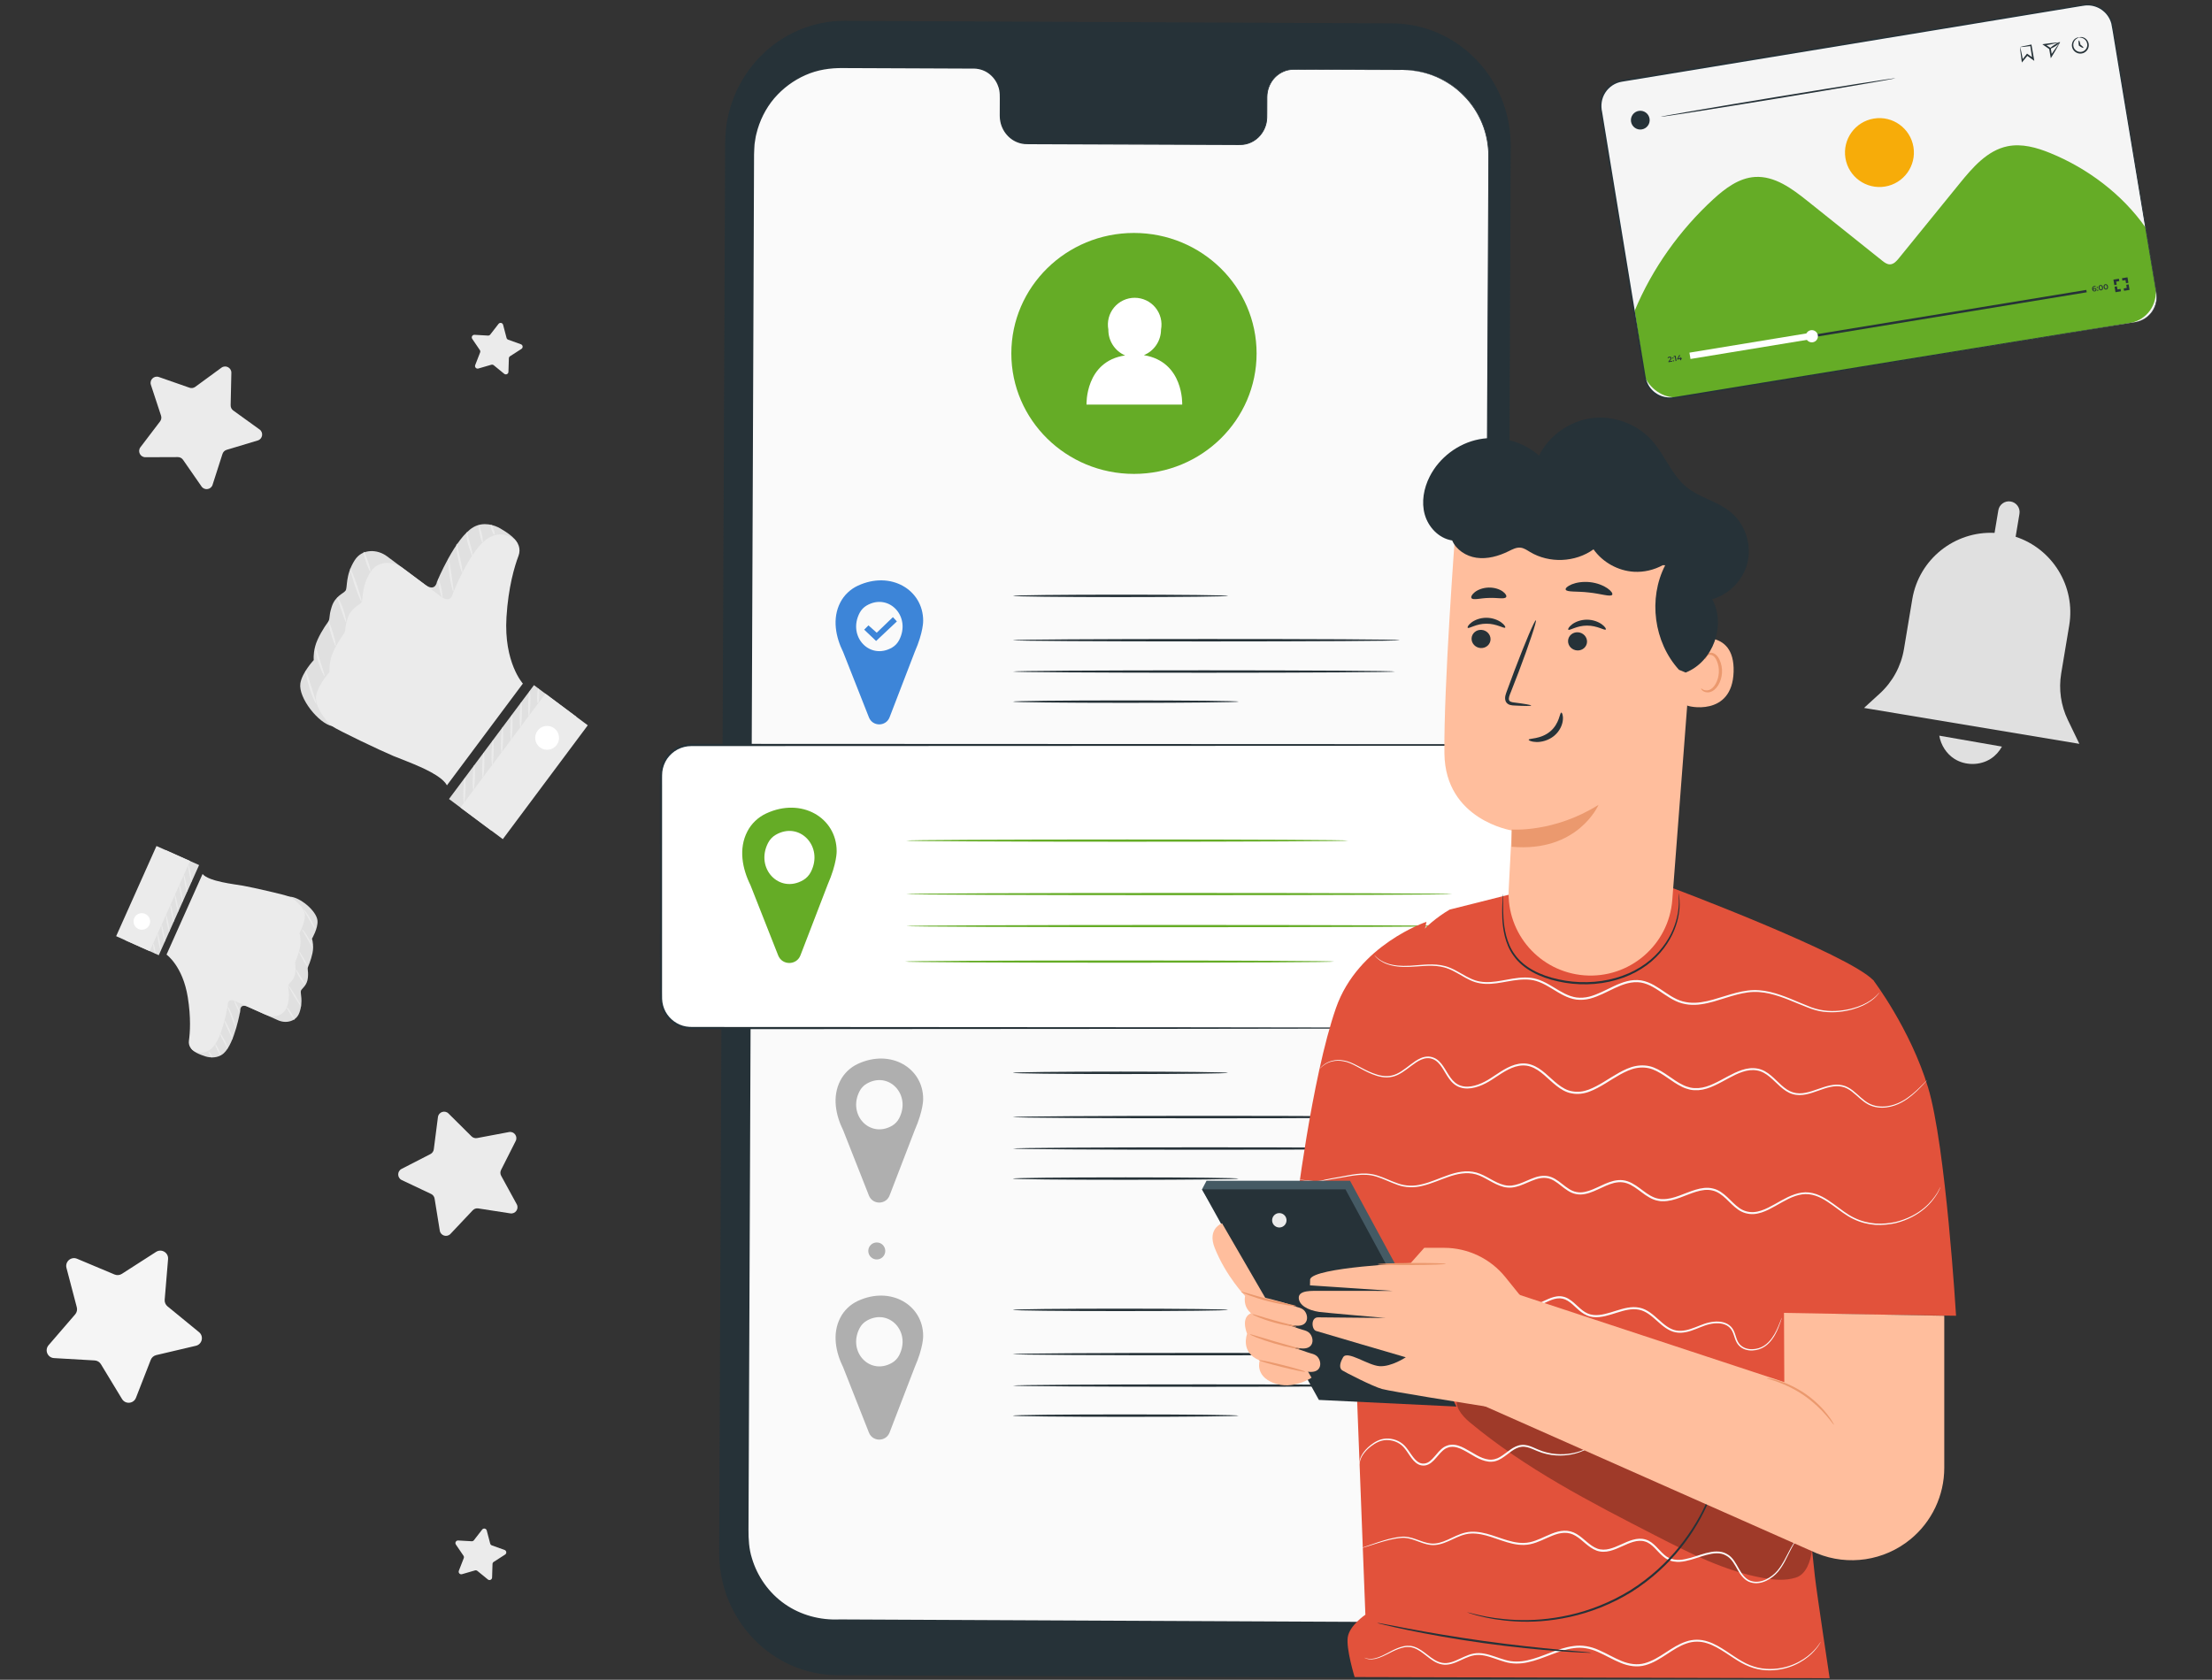 <svg width="474" height="360" viewBox="0 0 474 360" fill="none" xmlns="http://www.w3.org/2000/svg">
<rect x="0" y="0" width="474" height="360" fill="#333333" stroke="none"/>
<mask id="mask0_549_39337" style="mask-type:alpha" maskUnits="userSpaceOnUse" x="0" y="0" width="475" height="361">
<rect y="0" width="474.001" height="360.001" fill="#D9D9D9"/>
</mask>
<g mask="url(#mask0_549_39337)">
<path d="M296.787 359.572L179.53 359.029C165.428 358.965 154.048 347.167 154.11 332.676L155.388 30.605C155.45 16.105 166.941 4.401 181.052 4.466L298.308 5.008C312.411 5.074 323.79 16.872 323.729 31.363L322.45 333.434C322.388 347.933 310.897 359.637 296.787 359.572Z" fill="#263238"/>
<path d="M314.426 280.407C314.426 281.834 313.27 282.99 311.843 282.99C310.416 282.99 309.26 281.833 309.26 280.407C309.26 278.98 310.416 277.824 311.843 277.824C313.269 277.824 314.426 278.98 314.426 280.407Z" fill="#E0E0E0"/>
<path d="M311.841 286.074C311.715 286.074 311.613 284.806 311.613 283.241C311.613 281.676 311.716 280.407 311.841 280.407C311.966 280.407 312.069 281.676 312.069 283.241C312.07 284.806 311.967 286.074 311.841 286.074Z" fill="#E0E0E0"/>
<path d="M300.651 14.982L277.201 14.873C274.057 14.859 271.496 17.513 271.482 20.8L271.463 25.053C271.45 28.34 268.889 30.994 265.744 30.98L220.036 30.768C216.891 30.755 214.353 28.077 214.367 24.79L214.385 20.536C214.399 17.249 211.861 14.571 208.715 14.557L200.469 14.519L179.945 14.424C169.752 14.378 161.452 22.604 161.409 32.797L160.158 328.759C160.115 338.948 168.337 347.242 178.524 347.29L299.23 347.847C309.423 347.894 317.723 339.667 317.767 329.474L319.017 33.511C319.059 23.323 310.839 15.029 300.651 14.982Z" fill="#FAFAFA"/>
<path d="M300.651 14.982C300.651 14.982 300.863 14.986 301.283 15.005C301.7 15.047 302.335 15.001 303.152 15.159C304.787 15.36 307.271 15.901 310.061 17.58C311.471 18.383 312.902 19.535 314.255 21.009C315.603 22.483 316.853 24.326 317.744 26.529C318.648 28.726 319.13 31.289 319.094 34.022C319.086 36.747 319.076 39.648 319.067 42.721C318.981 67.307 318.855 102.877 318.7 146.828C318.528 190.783 318.323 243.119 318.096 301.232C318.066 308.496 318.037 315.851 318.007 323.29C317.999 325.15 317.992 327.015 317.984 328.886C317.956 330.758 317.827 332.683 317.255 334.504C316.717 336.324 315.955 338.098 314.881 339.686C313.812 341.272 312.513 342.705 311.027 343.928C308.021 346.321 304.263 347.839 300.372 348.015C299.397 348.079 298.437 348.065 297.475 348.059L294.583 348.046C292.653 348.037 290.717 348.029 288.777 348.02C281.018 347.985 273.183 347.95 265.278 347.914C249.468 347.842 233.379 347.769 217.051 347.695C208.886 347.657 200.662 347.62 192.384 347.582C188.245 347.563 184.092 347.543 179.926 347.525C175.746 347.721 171.423 346.602 167.941 344.164C164.444 341.743 161.871 338.093 160.68 334.049C160.038 332.033 159.927 329.886 159.936 327.813C159.945 325.736 159.954 323.662 159.962 321.591C159.997 313.31 160.032 305.083 160.067 296.917C160.137 280.584 160.207 264.491 160.275 248.677C160.413 217.05 160.547 186.544 160.674 157.483C160.804 128.422 160.928 100.807 161.043 74.962C161.103 62.04 161.16 49.561 161.214 37.565C161.221 36.065 161.228 34.574 161.235 33.089C161.248 32.345 161.305 31.596 161.348 30.854C161.481 30.121 161.541 29.375 161.733 28.659C162.419 25.776 163.765 23.081 165.641 20.866C167.53 18.663 169.896 16.92 172.496 15.785C175.095 14.624 177.944 14.223 180.695 14.268C186.19 14.296 191.552 14.323 196.78 14.35C199.393 14.363 201.973 14.377 204.517 14.39C205.79 14.397 207.054 14.403 208.308 14.409C209.575 14.352 210.888 14.704 211.924 15.435C212.961 16.166 213.756 17.217 214.162 18.398C214.629 19.581 214.511 20.856 214.521 22.038C214.518 22.639 214.515 23.238 214.512 23.833C214.511 24.432 214.487 25.025 214.563 25.595C214.705 26.741 215.185 27.841 215.933 28.699C216.665 29.57 217.673 30.194 218.755 30.468C219.302 30.607 219.848 30.647 220.422 30.638C220.991 30.641 221.557 30.644 222.122 30.647C224.38 30.659 226.6 30.671 228.782 30.682C237.511 30.729 245.634 30.773 253.113 30.814C256.852 30.834 260.429 30.854 263.84 30.873C264.687 30.862 265.547 30.919 266.355 30.851C267.168 30.762 267.946 30.484 268.623 30.064C269.984 29.224 270.911 27.826 271.229 26.348C271.402 25.609 271.376 24.855 271.383 24.106C271.387 23.36 271.391 22.624 271.395 21.898C271.407 21.177 271.365 20.454 271.5 19.749C271.624 19.048 271.864 18.38 272.203 17.778C272.872 16.569 273.953 15.657 275.153 15.191C276.364 14.669 277.651 14.834 278.815 14.814C283.545 14.845 287.548 14.87 290.784 14.891C294.016 14.916 296.482 14.935 298.144 14.948C299.802 14.962 300.651 14.982 300.651 14.982C300.651 14.982 299.802 14.994 298.144 14.994C296.481 14.991 294.015 14.988 290.783 14.982C287.547 14.973 283.544 14.962 278.814 14.949C277.638 14.972 276.377 14.815 275.206 15.326C274.039 15.783 272.987 16.673 272.339 17.854C272.012 18.44 271.779 19.091 271.66 19.774C271.531 20.456 271.573 21.171 271.563 21.898C271.561 22.622 271.559 23.358 271.556 24.105C271.55 24.846 271.58 25.62 271.404 26.385C271.08 27.906 270.128 29.351 268.723 30.222C268.024 30.658 267.219 30.948 266.377 31.042C265.525 31.114 264.698 31.057 263.84 31.07C260.429 31.058 256.852 31.044 253.113 31.031C245.635 31.002 237.511 30.97 228.782 30.937C226.599 30.928 224.38 30.919 222.122 30.911C221.558 30.908 220.991 30.906 220.422 30.904C219.858 30.914 219.256 30.872 218.69 30.727C217.552 30.442 216.495 29.787 215.726 28.876C214.942 27.977 214.439 26.828 214.288 25.629C214.208 25.024 214.233 24.424 214.233 23.831C214.236 23.234 214.237 22.636 214.24 22.035C214.229 20.832 214.341 19.614 213.893 18.493C213.505 17.366 212.745 16.366 211.758 15.672C210.763 14.979 209.55 14.648 208.307 14.703C207.051 14.697 205.787 14.692 204.516 14.687C201.971 14.677 199.391 14.666 196.778 14.655C191.55 14.634 186.187 14.612 180.693 14.589C177.963 14.549 175.183 14.945 172.626 16.087C170.074 17.204 167.752 18.919 165.898 21.083C164.059 23.26 162.741 25.907 162.07 28.736C161.88 29.438 161.824 30.171 161.692 30.89C161.651 31.621 161.596 32.349 161.584 33.089C161.577 34.574 161.572 36.065 161.566 37.565C161.52 49.562 161.471 62.041 161.422 74.963C161.319 100.808 161.21 128.423 161.094 157.484C160.976 186.545 160.85 217.052 160.722 248.678C160.656 264.492 160.589 280.585 160.521 296.918C160.487 305.084 160.453 313.311 160.418 321.593C160.409 323.663 160.4 325.737 160.391 327.813C160.384 329.881 160.491 331.944 161.118 333.921C162.28 337.865 164.79 341.427 168.202 343.788C171.615 346.166 175.78 347.259 179.929 347.068C184.095 347.087 188.247 347.106 192.387 347.126C200.665 347.164 208.889 347.203 217.053 347.24C233.381 347.317 249.471 347.392 265.28 347.466C273.185 347.504 281.02 347.541 288.78 347.578C290.72 347.586 292.655 347.596 294.586 347.606L297.478 347.62C298.441 347.627 299.405 347.64 300.348 347.577C304.148 347.407 307.817 345.925 310.754 343.59C312.206 342.395 313.475 340.995 314.521 339.446C315.571 337.896 316.314 336.164 316.84 334.385C317.4 332.602 317.524 330.741 317.554 328.884C317.562 327.014 317.57 325.148 317.578 323.288C317.611 315.848 317.643 308.494 317.676 301.23C317.939 243.118 318.177 190.781 318.377 146.827C318.594 102.876 318.769 67.307 318.89 42.72C318.906 39.647 318.922 36.746 318.937 34.022C318.98 31.303 318.509 28.766 317.619 26.58C316.741 24.39 315.506 22.556 314.171 21.085C312.832 19.617 311.413 18.463 310.015 17.659C307.247 15.976 304.774 15.42 303.146 15.206C302.332 15.04 301.698 15.079 301.282 15.029C300.863 15.002 300.651 14.982 300.651 14.982Z" fill="#263238"/>
<path d="M197.821 133.024C197.821 126.414 190.875 122.225 183.793 125.539C182.194 126.287 180.871 127.554 180.067 129.111C178.286 132.562 179.072 136.503 180.688 139.775L186.199 153.744C186.994 155.757 189.847 155.745 190.625 153.725L196.028 139.684C197.899 135.408 197.821 133.024 197.821 133.024ZM191.167 138.777C186.406 141.545 181.582 136.429 184.191 131.38C184.538 130.708 185.07 130.144 185.703 129.776C190.464 127.008 195.289 132.124 192.679 137.174C192.332 137.846 191.801 138.409 191.167 138.777Z" fill="#3D85D8"/>
<path d="M185.182 134.948L186.098 134.031L187.867 135.603L191.338 132.263L192.189 133.18L187.736 137.371L185.182 134.948Z" fill="#3D85D8"/>
<path d="M187.88 167.437C188.885 167.437 189.701 166.622 189.701 165.616C189.701 164.611 188.885 163.795 187.88 163.795C186.874 163.795 186.059 164.611 186.059 165.616C186.059 166.622 186.874 167.437 187.88 167.437Z" fill="#AFAFAF"/>
<path d="M187.88 219.116C188.885 219.116 189.701 218.301 189.701 217.295C189.701 216.289 188.885 215.474 187.88 215.474C186.874 215.474 186.059 216.289 186.059 217.295C186.059 218.301 186.874 219.116 187.88 219.116Z" fill="#AFAFAF"/>
<path d="M197.821 184.703C197.821 178.093 190.875 173.904 183.793 177.218C182.194 177.966 180.871 179.233 180.067 180.789C178.286 184.241 179.072 188.182 180.688 191.454L186.199 205.422C186.994 207.435 189.847 207.423 190.625 205.404L196.028 191.362C197.899 187.086 197.821 184.703 197.821 184.703ZM191.167 190.456C186.406 193.224 181.582 188.108 184.191 183.058C184.538 182.386 185.07 181.823 185.703 181.455C190.464 178.686 195.289 183.803 192.679 188.853C192.332 189.524 191.801 190.088 191.167 190.456Z" fill="#65AC26"/>
<path d="M263.163 127.705C263.163 127.846 252.844 127.967 240.116 127.967C227.388 127.967 217.059 127.846 217.059 127.705C217.059 127.564 227.378 127.443 240.116 127.443C252.854 127.443 263.163 127.554 263.163 127.705Z" fill="#263238"/>
<path d="M299.926 137.208C299.926 137.359 281.374 137.47 258.498 137.47C235.621 137.47 217.059 137.359 217.059 137.208C217.059 137.057 235.611 136.946 258.498 136.946C281.384 136.946 299.926 137.017 299.926 137.208Z" fill="#263238"/>
<path d="M298.949 143.92C298.949 144.061 280.618 144.182 258.004 144.182C235.39 144.182 217.059 144.061 217.059 143.92C217.059 143.779 235.39 143.658 258.004 143.658C280.618 143.658 298.949 143.779 298.949 143.92Z" fill="#263238"/>
<path d="M265.411 150.369C265.411 150.511 254.588 150.631 241.225 150.631C227.862 150.631 217.039 150.511 217.039 150.369C217.039 150.228 227.862 150.107 241.225 150.107C254.588 150.107 265.411 150.218 265.411 150.369Z" fill="#263238"/>
<path d="M263.163 179.121C263.163 179.272 252.844 179.383 240.116 179.383C227.388 179.383 217.059 179.272 217.059 179.121C217.059 178.97 227.378 178.859 240.116 178.859C252.854 178.859 263.163 178.98 263.163 179.121Z" fill="#65AC26"/>
<path d="M299.926 188.604C299.926 188.755 281.374 188.866 258.498 188.866C235.621 188.866 217.059 188.755 217.059 188.604C217.059 188.453 235.611 188.342 258.498 188.342C281.384 188.342 299.926 188.443 299.926 188.604Z" fill="#65AC26"/>
<path d="M298.949 195.346C298.949 195.487 280.618 195.608 258.004 195.608C235.39 195.608 217.059 195.487 217.059 195.346C217.059 195.204 235.39 195.083 258.004 195.083C280.618 195.083 298.949 195.194 298.949 195.346Z" fill="#65AC26"/>
<path d="M265.411 201.785C265.411 201.936 254.588 202.047 241.225 202.047C227.862 202.047 217.039 201.936 217.039 201.785C217.039 201.634 227.862 201.523 241.225 201.523C254.588 201.523 265.411 201.644 265.411 201.785Z" fill="#65AC26"/>
<path d="M197.821 235.506C197.821 228.896 190.875 224.707 183.793 228.021C182.194 228.769 180.871 230.036 180.067 231.593C178.286 235.044 179.072 238.985 180.688 242.257L186.199 256.225C186.994 258.239 189.847 258.227 190.625 256.207L196.028 242.166C197.899 237.89 197.821 235.506 197.821 235.506ZM191.167 241.259C186.406 244.027 181.582 238.911 184.191 233.862C184.538 233.19 185.07 232.626 185.703 232.258C190.464 229.49 195.289 234.606 192.679 239.656C192.332 240.328 191.801 240.891 191.167 241.259Z" fill="#AFAFAF"/>
<path d="M187.88 269.919C188.885 269.919 189.701 269.104 189.701 268.098C189.701 267.093 188.885 266.277 187.88 266.277C186.874 266.277 186.059 267.093 186.059 268.098C186.059 269.104 186.874 269.919 187.88 269.919Z" fill="#AFAFAF"/>
<path d="M197.821 286.309C197.821 279.699 190.875 275.51 183.793 278.824C182.194 279.572 180.871 280.839 180.067 282.395C178.286 285.847 179.072 289.788 180.688 293.06L186.199 307.028C186.994 309.041 189.847 309.029 190.625 307.01L196.028 292.968C197.899 288.692 197.821 286.309 197.821 286.309ZM191.167 292.062C186.406 294.83 181.582 289.714 184.191 284.664C184.538 283.992 185.07 283.429 185.703 283.061C190.464 280.292 195.289 285.409 192.679 290.459C192.332 291.13 191.801 291.694 191.167 292.062Z" fill="#AFAFAF"/>
<path d="M263.163 280.726C263.163 280.878 252.844 280.988 240.116 280.988C227.388 280.988 217.059 280.878 217.059 280.726C217.059 280.575 227.378 280.464 240.116 280.464C252.854 280.464 263.163 280.585 263.163 280.726Z" fill="#263238"/>
<path d="M299.926 290.209C299.926 290.36 281.374 290.471 258.498 290.471C235.621 290.471 217.059 290.36 217.059 290.209C217.059 290.058 235.611 289.947 258.498 289.947C281.384 289.947 299.926 290.048 299.926 290.209Z" fill="#263238"/>
<path d="M298.949 296.951C298.949 297.093 280.618 297.214 258.004 297.214C235.39 297.214 217.059 297.093 217.059 296.951C217.059 296.81 235.39 296.689 258.004 296.689C280.618 296.689 298.949 296.8 298.949 296.951Z" fill="#263238"/>
<path d="M265.411 303.391C265.411 303.542 254.588 303.653 241.225 303.653C227.862 303.653 217.039 303.542 217.039 303.391C217.039 303.24 227.862 303.129 241.225 303.129C254.588 303.129 265.411 303.25 265.411 303.391Z" fill="#263238"/>
<path d="M263.163 229.924C263.163 230.075 252.844 230.186 240.116 230.186C227.388 230.186 217.059 230.075 217.059 229.924C217.059 229.772 227.378 229.662 240.116 229.662C252.854 229.662 263.163 229.783 263.163 229.924Z" fill="#263238"/>
<path d="M299.926 239.407C299.926 239.558 281.374 239.669 258.498 239.669C235.621 239.669 217.059 239.558 217.059 239.407C217.059 239.255 235.611 239.145 258.498 239.145C281.384 239.145 299.926 239.245 299.926 239.407Z" fill="#263238"/>
<path d="M298.949 246.148C298.949 246.289 280.618 246.41 258.004 246.41C235.39 246.41 217.059 246.289 217.059 246.148C217.059 246.007 235.39 245.886 258.004 245.886C280.618 245.886 298.949 245.997 298.949 246.148Z" fill="#263238"/>
<path d="M265.411 252.588C265.411 252.739 254.588 252.85 241.225 252.85C227.862 252.85 217.039 252.739 217.039 252.588C217.039 252.437 227.862 252.326 241.225 252.326C254.588 252.326 265.411 252.447 265.411 252.588Z" fill="#263238"/>
<path d="M324.399 220.325H148.107C144.532 220.325 141.633 217.427 141.633 213.851V166.13C141.633 162.555 144.531 159.656 148.107 159.656H324.399C327.974 159.656 330.873 162.554 330.873 166.13V213.851C330.873 217.427 327.975 220.325 324.399 220.325Z" fill="white"/>
<path d="M324.4 220.325C324.398 220.296 324.831 220.336 325.648 220.177C326.447 220.008 327.685 219.605 328.855 218.473C329.429 217.91 329.988 217.173 330.347 216.242C330.73 215.313 330.848 214.225 330.801 213.032C330.795 210.651 330.787 207.905 330.779 204.815C330.768 198.63 330.754 191.066 330.738 182.286C330.732 177.895 330.726 173.198 330.719 168.219C330.678 166.975 330.84 165.694 330.493 164.493C330.179 163.284 329.468 162.169 328.496 161.334C327.523 160.499 326.277 159.966 324.966 159.852C323.648 159.796 322.261 159.838 320.886 159.827C276.661 159.846 215.582 159.871 148.12 159.898C147.103 159.903 146.094 160.155 145.197 160.622C144.302 161.095 143.537 161.797 142.958 162.622C142.393 163.458 142.038 164.429 141.919 165.427C141.834 166.414 141.895 167.499 141.876 168.528C141.876 172.693 141.875 176.831 141.875 180.938C141.874 189.154 141.872 197.249 141.871 205.203C141.87 207.191 141.87 209.172 141.87 211.142C141.876 212.123 141.858 213.119 141.881 214.082C141.916 215.027 142.166 215.958 142.605 216.79C143.496 218.446 145.149 219.675 146.992 219.986C147.898 220.148 148.873 220.074 149.836 220.092C150.797 220.092 151.756 220.093 152.712 220.093C160.365 220.096 167.855 220.099 175.164 220.102C204.398 220.121 230.724 220.139 252.836 220.154C274.939 220.186 292.827 220.213 305.199 220.231C311.375 220.251 316.172 220.267 319.436 220.277C321.058 220.287 322.296 220.296 323.138 220.301C323.973 220.309 324.4 220.325 324.4 220.325C324.4 220.325 323.973 220.342 323.138 220.351C322.295 220.356 321.057 220.365 319.436 220.375C316.173 220.385 311.375 220.401 305.199 220.42C292.828 220.439 274.94 220.465 252.836 220.498C230.724 220.513 204.398 220.531 175.164 220.55C167.855 220.553 160.365 220.556 152.712 220.559C151.756 220.559 150.797 220.559 149.836 220.559C148.879 220.54 147.912 220.622 146.909 220.448C144.926 220.113 143.148 218.794 142.19 217.014C141.716 216.12 141.447 215.116 141.41 214.102C141.384 213.104 141.402 212.133 141.397 211.145C141.396 209.174 141.396 207.195 141.396 205.206C141.395 197.251 141.393 189.156 141.392 180.941C141.392 176.833 141.391 172.696 141.391 168.53C141.411 167.478 141.345 166.471 141.437 165.376C141.564 164.3 141.949 163.252 142.558 162.352C143.179 161.461 144.005 160.706 144.97 160.196C145.937 159.691 147.027 159.42 148.12 159.416C215.582 159.444 276.661 159.469 320.886 159.487C322.275 159.502 323.619 159.46 324.996 159.521C326.376 159.644 327.688 160.209 328.709 161.09C329.728 161.969 330.473 163.143 330.8 164.414C330.986 165.044 331.028 165.707 331.031 166.342C331.03 166.973 331.029 167.6 331.029 168.223C331.022 173.202 331.016 177.897 331.01 182.289C330.994 191.07 330.98 198.633 330.969 204.819C330.961 207.909 330.953 210.654 330.947 213.036C330.988 214.219 330.858 215.356 330.461 216.291C330.087 217.237 329.512 217.982 328.924 218.548C327.725 219.685 326.467 220.076 325.66 220.229C325.245 220.296 324.931 220.329 324.719 220.325C324.507 220.328 324.4 220.325 324.4 220.325Z" fill="#263238"/>
<path d="M317.249 172.109C317.189 172.109 317.126 172.085 317.081 172.038C316.991 171.944 316.995 171.797 317.088 171.707L321.751 167.241C321.846 167.153 321.992 167.154 322.081 167.248C322.17 167.341 322.166 167.489 322.073 167.578L317.41 172.044C317.365 172.088 317.307 172.109 317.249 172.109Z" fill="#263238"/>
<path d="M321.889 172.128C321.83 172.128 321.771 172.107 321.725 172.062L317.109 167.557C317.017 167.467 317.015 167.32 317.106 167.227C317.195 167.136 317.343 167.132 317.436 167.223L322.052 171.727C322.144 171.817 322.146 171.964 322.055 172.057C322.01 172.105 321.95 172.128 321.889 172.128Z" fill="#263238"/>
<path d="M179.285 182.42C179.285 175.291 171.795 170.775 164.159 174.348C162.434 175.155 161.007 176.521 160.141 178.2C158.22 181.922 159.068 186.171 160.811 189.699L166.753 204.762C167.61 206.932 170.687 206.919 171.525 204.742L177.352 189.601C179.369 184.99 179.285 182.42 179.285 182.42ZM172.11 188.623C166.976 191.608 161.774 186.091 164.588 180.646C164.962 179.922 165.535 179.314 166.218 178.917C171.352 175.932 176.555 181.449 173.741 186.895C173.366 187.619 172.793 188.226 172.11 188.623Z" fill="#65AC26"/>
<path d="M288.881 180.153C288.881 180.287 267.682 180.396 241.538 180.396C215.385 180.396 194.191 180.286 194.191 180.153C194.191 180.02 215.385 179.911 241.538 179.911C267.682 179.91 288.881 180.019 288.881 180.153Z" fill="#65AC26"/>
<path d="M311.194 191.612C311.194 191.746 285 191.854 252.695 191.854C220.379 191.854 194.191 191.745 194.191 191.612C194.191 191.477 220.38 191.369 252.695 191.369C285 191.369 311.194 191.477 311.194 191.612Z" fill="#65AC26"/>
<path d="M311.194 198.474C311.194 198.608 285 198.716 252.695 198.716C220.379 198.716 194.191 198.607 194.191 198.474C194.191 198.34 220.38 198.231 252.695 198.231C285 198.231 311.194 198.341 311.194 198.474Z" fill="#65AC26"/>
<path d="M285.912 206.082C285.912 206.216 265.322 206.324 239.929 206.324C214.526 206.324 193.941 206.215 193.941 206.082C193.941 205.948 214.527 205.839 239.929 205.839C265.322 205.839 285.912 205.948 285.912 206.082Z" fill="#65AC26"/>
<path d="M445.578 159.416L443.106 154.29C441.617 151.199 441.119 147.724 441.684 144.339L443.403 134.035C444.806 125.619 439.786 117.615 431.921 115.036L432.741 110.119C432.95 108.869 432.105 107.687 430.855 107.478C429.605 107.269 428.423 108.114 428.214 109.364L427.406 114.207C418.884 113.787 411.212 119.807 409.773 128.427L407.992 139.103C407.38 142.773 405.553 146.131 402.807 148.64L399.432 151.721L445.578 159.416Z" fill="#E0E0E0"/>
<path d="M418.826 162.648C421.137 164.104 424.292 164.09 426.589 162.611C427.594 161.965 428.412 161.053 428.983 160.007L415.559 157.666C415.901 159.678 417.092 161.556 418.826 162.648Z" fill="#E0E0E0"/>
<path d="M290.277 359.419C290.277 359.419 288.434 353.429 288.803 350.895C289.172 348.36 292.581 346.056 292.581 346.056L288.884 250.008C288.884 250.008 288.405 207.999 310.639 194.941L323.909 191.598L356.644 189.66C357.703 190.013 396.17 204.482 401.464 210.129L384.877 294.828C384.877 294.828 386.893 319.857 388.905 337.842C389.317 341.516 392.073 359.681 392.073 359.681L290.277 359.419Z" fill="#E2523B"/>
<g opacity="0.3">
<path d="M388.295 332.186C387.985 334.522 387.098 337.368 384.855 338.091C382.612 338.815 380.178 338.606 377.857 338.192C369.654 336.731 362.102 332.876 354.69 329.069C340.837 321.953 326.856 314.754 314.897 304.778C313.216 303.375 311.419 301.187 312.449 299.255C313.616 297.065 316.897 297.8 319.151 298.839C342.646 309.67 364.802 321.355 388.295 332.186Z" fill="black"/>
</g>
<path d="M305.673 197.558C305.673 197.558 291.021 202.447 286.283 216.021C281.048 231.021 277.574 260.136 277.574 260.136L292.051 261.955L305.673 197.558Z" fill="#E2523B"/>
<path d="M401.463 210.128C401.463 210.128 409.323 220.463 413.147 233.025C416.97 245.586 419.155 281.985 419.155 281.985L379.741 281.436L377.646 249.409C377.646 249.409 373.668 195.971 401.463 210.128Z" fill="#E2523B"/>
<path d="M282.744 229.107C282.744 229.107 283.031 228.662 283.832 228.079C284.618 227.514 286.102 226.914 287.979 227.283C289.89 227.566 291.743 229.065 294.187 229.997C295.396 230.464 296.81 230.825 298.248 230.5C299.69 230.185 300.939 229.154 302.256 228.151C302.922 227.651 303.621 227.132 304.449 226.776C305.263 226.409 306.275 226.289 307.172 226.659C308.087 226.993 308.765 227.762 309.29 228.548C309.831 229.34 310.269 230.2 310.838 230.971C311.394 231.744 312.128 232.416 313.061 232.689C313.98 232.992 315.013 232.921 315.99 232.666C316.976 232.413 317.931 231.97 318.841 231.436C319.748 230.902 320.628 230.247 321.57 229.667C322.507 229.079 323.506 228.527 324.616 228.186C325.72 227.86 326.968 227.78 328.107 228.178C329.25 228.552 330.244 229.258 331.139 230.028C332.044 230.795 332.886 231.634 333.816 232.359C334.737 233.085 335.771 233.713 336.934 233.888C338.083 234.112 339.298 233.952 340.429 233.526C342.708 232.669 344.718 231.122 346.957 229.887C348.08 229.279 349.248 228.703 350.524 228.464C351.789 228.223 353.131 228.305 354.323 228.763C356.711 229.694 358.48 231.499 360.6 232.509C361.123 232.774 361.675 232.956 362.231 233.091C362.79 233.209 363.363 233.231 363.928 233.199C365.065 233.121 366.161 232.739 367.192 232.265C369.268 231.327 371.146 230.014 373.288 229.309C374.351 228.96 375.498 228.799 376.598 229.012C377.707 229.201 378.677 229.809 379.479 230.486C381.087 231.83 382.351 233.534 384.19 234.107C385.088 234.39 386.044 234.368 386.949 234.185C387.858 234.005 388.728 233.694 389.584 233.395C391.274 232.803 393.046 232.189 394.761 232.58C395.612 232.748 396.35 233.195 396.986 233.678C397.623 234.17 398.181 234.707 398.74 235.199C399.297 235.694 399.866 236.137 400.473 236.467C401.08 236.794 401.732 236.985 402.371 237.079C403.659 237.264 404.89 237.061 405.948 236.713C407.013 236.365 407.912 235.848 408.673 235.324C410.191 234.262 411.2 233.214 411.9 232.533C412.235 232.198 412.496 231.936 412.687 231.744C412.866 231.567 412.96 231.479 412.966 231.484C412.972 231.489 412.889 231.588 412.722 231.776C412.538 231.976 412.287 232.248 411.966 232.596C411.286 233.3 410.296 234.371 408.775 235.469C408.014 236.01 407.104 236.549 406.018 236.919C404.939 237.287 403.676 237.511 402.336 237.332C401.669 237.24 400.986 237.046 400.346 236.708C399.707 236.368 399.117 235.914 398.55 235.417C397.42 234.457 396.296 233.223 394.691 232.894C393.096 232.537 391.391 233.122 389.701 233.727C388.845 234.029 387.965 234.351 387.02 234.544C386.081 234.739 385.053 234.773 384.076 234.467C383.094 234.17 382.249 233.548 381.485 232.875C380.719 232.197 380.014 231.447 379.222 230.795C378.438 230.141 377.542 229.587 376.519 229.416C375.505 229.223 374.437 229.371 373.418 229.709C371.362 230.387 369.488 231.697 367.372 232.661C366.318 233.148 365.177 233.554 363.96 233.641C363.357 233.676 362.739 233.652 362.136 233.527C361.54 233.384 360.953 233.189 360.406 232.913C358.196 231.852 356.427 230.06 354.162 229.188C353.038 228.761 351.806 228.688 350.612 228.912C349.41 229.136 348.277 229.691 347.175 230.288C344.974 231.499 342.955 233.061 340.582 233.954C339.403 234.398 338.09 234.577 336.849 234.333C335.587 234.139 334.483 233.46 333.538 232.712C331.641 231.23 330.119 229.301 327.971 228.594C326.921 228.224 325.782 228.293 324.736 228.597C323.687 228.917 322.714 229.446 321.79 230.024C320.857 230.596 319.988 231.24 319.045 231.792C318.108 232.337 317.122 232.792 316.087 233.055C315.061 233.318 313.951 233.398 312.939 233.062C311.913 232.758 311.101 232 310.53 231.195C309.94 230.387 309.505 229.522 308.983 228.753C308.474 227.985 307.852 227.288 307.04 226.987C306.236 226.653 305.344 226.75 304.576 227.087C303.798 227.415 303.109 227.916 302.446 228.409C301.131 229.393 299.845 230.456 298.306 230.782C296.779 231.114 295.315 230.719 294.091 230.233C291.609 229.256 289.79 227.752 287.943 227.457C286.119 227.071 284.67 227.623 283.879 228.154C283.079 228.703 282.769 229.132 282.744 229.107Z" fill="#FAFAFA"/>
<path d="M278.1 252.788C278.1 252.78 278.232 252.788 278.487 252.811C278.763 252.839 279.138 252.876 279.618 252.925C280.613 252.987 282.086 253.404 283.927 252.815C284.856 252.611 285.9 252.425 287.037 252.231C288.172 252.032 289.4 251.754 290.75 251.596C292.091 251.436 293.595 251.435 295.081 251.908C296.569 252.347 298.013 253.108 299.606 253.643C301.192 254.2 302.986 254.268 304.761 253.792C306.547 253.37 308.299 252.55 310.196 251.892C312.06 251.22 314.226 250.704 316.371 251.293C318.492 251.89 320.2 253.453 322.326 253.974C322.853 254.099 323.396 254.136 323.938 254.087C324.481 254.026 325.02 253.883 325.553 253.7C326.621 253.329 327.653 252.787 328.787 252.395C329.897 251.983 331.223 251.808 332.417 252.272C333.604 252.726 334.52 253.59 335.482 254.306C335.963 254.666 336.463 254.999 337.006 255.227C337.545 255.457 338.131 255.553 338.722 255.55C339.914 255.506 341.075 255.034 342.209 254.508C343.346 253.985 344.499 253.397 345.781 253.074C346.425 252.938 347.097 252.85 347.771 252.938C348.443 253.016 349.089 253.25 349.678 253.559C350.863 254.183 351.84 255.05 352.882 255.76C353.402 256.115 353.94 256.431 354.51 256.651C354.795 256.758 355.084 256.857 355.385 256.897L355.832 256.976L356.286 256.991C357.505 257.021 358.705 256.665 359.859 256.244C361.019 255.824 362.155 255.331 363.344 254.975C364.522 254.622 365.806 254.4 367.035 254.71C368.281 254.976 369.291 255.776 370.147 256.58C371.009 257.393 371.79 258.254 372.708 258.894C373.617 259.54 374.712 259.836 375.787 259.771C376.867 259.703 377.898 259.304 378.868 258.835C379.841 258.362 380.765 257.809 381.7 257.291C383.541 256.271 385.565 255.326 387.658 255.568C389.73 255.811 391.423 256.958 392.915 258.031C394.421 259.115 395.792 260.265 397.313 260.977C398.815 261.718 400.393 262.1 401.901 262.223C403.415 262.316 404.844 262.164 406.155 261.894C408.76 261.264 410.824 260.108 412.275 258.909C413.737 257.705 414.582 256.48 415.125 255.65C415.373 255.22 415.536 254.875 415.662 254.652C415.783 254.427 415.849 254.312 415.856 254.315C415.863 254.319 415.811 254.439 415.704 254.672C415.592 254.902 415.442 255.256 415.204 255.697C414.682 256.548 413.852 257.804 412.388 259.045C410.936 260.28 408.857 261.479 406.212 262.143C404.883 262.431 403.428 262.597 401.881 262.513C400.34 262.398 398.72 262.019 397.172 261.267C395.602 260.54 394.212 259.385 392.71 258.317C391.223 257.255 389.567 256.161 387.618 255.945C385.662 255.723 383.723 256.62 381.895 257.641C380.97 258.157 380.043 258.717 379.049 259.205C378.06 259.686 376.982 260.113 375.814 260.19C374.653 260.269 373.436 259.936 372.466 259.247C371.49 258.569 370.697 257.692 369.85 256.898C369.007 256.108 368.067 255.378 366.936 255.14C365.818 254.858 364.618 255.058 363.473 255.403C362.32 255.749 361.19 256.241 360.014 256.668C358.844 257.096 357.595 257.475 356.277 257.445L355.786 257.427L355.298 257.342C354.971 257.297 354.653 257.19 354.346 257.074C353.729 256.835 353.162 256.5 352.626 256.135C351.555 255.403 350.585 254.547 349.469 253.962C348.914 253.671 348.324 253.459 347.716 253.39C347.108 253.309 346.49 253.389 345.886 253.516C344.679 253.818 343.547 254.39 342.398 254.919C341.255 255.446 340.042 255.95 338.734 256C338.084 256.004 337.426 255.894 336.832 255.64C336.237 255.388 335.709 255.033 335.214 254.662C334.231 253.922 333.336 253.093 332.262 252.684C331.192 252.269 330.008 252.411 328.93 252.805C327.839 253.178 326.801 253.721 325.695 254.104C325.14 254.293 324.57 254.445 323.982 254.509C323.392 254.562 322.796 254.519 322.231 254.383C319.958 253.805 318.269 252.237 316.261 251.68C314.249 251.118 312.172 251.59 310.32 252.249C308.444 252.89 306.676 253.709 304.844 254.133C303.032 254.616 301.123 254.533 299.504 253.948C297.879 253.39 296.447 252.624 294.998 252.186C293.556 251.717 292.106 251.705 290.778 251.85C289.445 251.993 288.216 252.259 287.073 252.445C285.93 252.628 284.892 252.799 283.963 252.989C283.497 253.079 283.062 253.184 282.639 253.244C282.213 253.306 281.809 253.284 281.445 253.25C280.714 253.174 280.103 253.084 279.607 253.017C279.128 252.95 278.755 252.896 278.481 252.858C278.227 252.819 278.099 252.796 278.1 252.788Z" fill="#FAFAFA"/>
<path d="M292.682 273.444C292.683 273.436 292.771 273.439 292.943 273.453C293.14 273.472 293.39 273.498 293.704 273.529C294.372 273.602 295.355 273.731 296.618 273.92C299.145 274.269 302.774 275.019 307.309 275.394C309.578 275.585 312.063 275.568 314.727 275.261C316.062 275.139 317.471 275.018 318.921 275.226C319.643 275.332 320.371 275.529 321.057 275.855C321.744 276.181 322.364 276.63 322.962 277.097C324.154 278.018 325.286 279.133 326.742 279.573C327.462 279.8 328.235 279.76 328.982 279.557C329.732 279.345 330.456 278.991 331.203 278.647C331.952 278.308 332.734 277.949 333.611 277.837C334.481 277.699 335.425 277.919 336.171 278.392C337.683 279.311 338.674 280.843 340.219 281.496C341.77 282.174 343.52 281.75 345.106 281.28C346.714 280.804 348.315 280.175 350.026 280.138C350.872 280.13 351.733 280.285 352.49 280.649C353.249 281.005 353.905 281.504 354.513 282.019C355.724 283.046 356.791 284.189 358.124 284.802C359.45 285.444 360.949 285.256 362.273 284.812C363.619 284.391 364.859 283.736 366.208 283.431C367.529 283.136 368.95 283.102 370.126 283.722C370.704 284.031 371.179 284.517 371.462 285.076C371.748 285.633 371.892 286.21 372.075 286.741C372.251 287.274 372.481 287.764 372.83 288.143C373.176 288.525 373.62 288.792 374.085 288.952C375.027 289.27 376.016 289.188 376.857 288.937C377.707 288.677 378.4 288.202 378.935 287.655C379.478 287.117 379.878 286.532 380.201 285.99C380.838 284.894 381.182 283.961 381.434 283.341C381.55 283.048 381.642 282.813 381.714 282.629C381.779 282.47 381.814 282.389 381.822 282.392C381.829 282.395 381.807 282.48 381.758 282.645C381.696 282.833 381.618 283.072 381.52 283.372C381.294 284.004 380.977 284.951 380.354 286.079C380.037 286.637 379.64 287.243 379.089 287.808C378.55 288.379 377.819 288.896 376.932 289.179C376.053 289.454 375.015 289.559 373.992 289.227C373.485 289.058 372.992 288.771 372.603 288.351C372.208 287.931 371.954 287.392 371.77 286.847C371.578 286.302 371.429 285.74 371.163 285.233C370.901 284.729 370.48 284.308 369.96 284.032C368.904 283.482 367.558 283.507 366.292 283.8C365.017 284.093 363.774 284.752 362.396 285.194C361.71 285.422 360.978 285.595 360.215 285.628C359.453 285.656 358.662 285.514 357.95 285.183C356.512 284.524 355.423 283.35 354.232 282.351C353.636 281.848 353.007 281.376 352.303 281.048C351.603 280.715 350.825 280.577 350.035 280.584C348.437 280.618 346.864 281.227 345.237 281.714C344.42 281.957 343.578 282.183 342.696 282.27C341.821 282.357 340.882 282.292 340.041 281.914C338.332 281.169 337.337 279.61 335.938 278.779C335.251 278.348 334.454 278.163 333.67 278.282C332.883 278.379 332.132 278.716 331.391 279.05C330.649 279.39 329.904 279.755 329.1 279.981C328.299 280.199 327.414 280.243 326.622 279.989C325.015 279.49 323.876 278.33 322.704 277.425C322.117 276.964 321.522 276.531 320.88 276.224C320.239 275.915 319.553 275.724 318.863 275.62C317.477 275.414 316.093 275.521 314.763 275.636C312.094 275.928 309.558 275.928 307.283 275.714C302.721 275.295 299.107 274.496 296.59 274.094C295.357 273.891 294.386 273.732 293.692 273.618C293.381 273.569 293.132 273.529 292.937 273.498C292.767 273.47 292.68 273.451 292.682 273.444Z" fill="#FAFAFA"/>
<path d="M291.457 331.858C291.454 331.85 291.542 331.815 291.715 331.755C291.912 331.687 292.165 331.598 292.483 331.487C293.158 331.251 294.149 330.892 295.442 330.471C296.738 330.069 298.329 329.53 300.278 329.345C301.262 329.238 302.328 329.485 303.355 329.856C304.392 330.211 305.46 330.678 306.64 330.792C307.821 330.91 309.042 330.525 310.233 329.982C311.433 329.452 312.657 328.758 314.094 328.433C315.536 328.105 317.081 328.305 318.56 328.692C320.046 329.09 321.507 329.673 323.034 330.12C324.549 330.571 326.186 330.869 327.79 330.53C329.397 330.194 330.899 329.332 332.539 328.68C333.359 328.355 334.242 328.09 335.172 328.058C336.1 328.016 337.056 328.272 337.853 328.762C339.456 329.712 340.603 331.269 342.279 331.892C343.106 332.189 344.009 332.169 344.866 331.951C345.727 331.738 346.551 331.369 347.372 331.001C348.193 330.632 349.018 330.248 349.898 330C350.77 329.75 351.736 329.662 352.626 329.943C353.53 330.198 354.246 330.812 354.855 331.422C355.47 332.038 356.012 332.69 356.635 333.217C357.849 334.343 359.571 334.492 361.092 334.148C362.641 333.844 364.098 333.241 365.584 332.85C366.332 332.672 367.082 332.491 367.849 332.507C368.606 332.501 369.386 332.647 370.029 333.037C370.705 333.372 371.211 333.943 371.614 334.512C372.016 335.093 372.333 335.697 372.659 336.269C373.289 337.406 374.071 338.462 375.205 338.817C376.312 339.189 377.495 338.946 378.447 338.483C379.411 338.019 380.218 337.366 380.842 336.655C382.07 335.2 382.72 333.635 383.373 332.45C383.999 331.243 384.573 330.346 385.021 329.784C385.471 329.223 385.762 328.98 385.762 328.98C385.78 328.996 385.516 329.266 385.095 329.839C384.674 330.414 384.131 331.315 383.531 332.531C382.901 333.727 382.285 335.3 381.035 336.822C380.398 337.565 379.576 338.249 378.573 338.744C377.586 339.236 376.326 339.52 375.102 339.122C373.848 338.74 372.994 337.584 372.355 336.444C371.692 335.315 371.082 334.001 369.849 333.368C368.654 332.658 367.115 332.861 365.688 333.238C364.234 333.627 362.781 334.237 361.174 334.56C360.377 334.73 359.524 334.808 358.677 334.654C358.246 334.611 357.847 334.426 357.438 334.275C357.045 334.08 356.686 333.826 356.354 333.549C355.691 332.99 355.141 332.33 354.543 331.734C353.949 331.142 353.291 330.59 352.496 330.37C351.708 330.124 350.846 330.197 350.02 330.433C349.188 330.668 348.381 331.043 347.558 331.413C346.735 331.783 345.892 332.165 344.974 332.393C344.066 332.626 343.048 332.654 342.124 332.32C340.273 331.612 339.129 330.028 337.622 329.152C336.879 328.697 336.037 328.474 335.186 328.508C334.336 328.535 333.502 328.779 332.702 329.096C331.101 329.724 329.58 330.601 327.878 330.956C326.167 331.312 324.451 330.984 322.915 330.522C321.362 330.06 319.91 329.473 318.456 329.077C317.01 328.692 315.538 328.498 314.174 328.8C312.81 329.098 311.595 329.771 310.375 330.303C309.165 330.844 307.87 331.248 306.609 331.112C305.359 330.978 304.28 330.487 303.258 330.128C302.237 329.751 301.246 329.509 300.295 329.598C298.393 329.754 296.792 330.264 295.495 330.639C294.222 331.038 293.223 331.35 292.511 331.573C292.187 331.666 291.928 331.74 291.729 331.798C291.552 331.846 291.46 331.865 291.457 331.858Z" fill="#FAFAFA"/>
<path d="M340.663 310.163C340.67 310.177 340.5 310.286 340.165 310.483C339.827 310.672 339.314 310.929 338.622 311.188C337.25 311.702 335.089 312.192 332.445 311.824C331.79 311.719 331.105 311.577 330.415 311.351C329.722 311.129 329.033 310.815 328.332 310.52C327.632 310.236 326.877 309.99 326.107 310.065C325.333 310.134 324.597 310.52 323.905 311.011C323.208 311.501 322.532 312.089 321.734 312.577C321.336 312.82 320.896 313.024 320.423 313.152C320.186 313.223 319.941 313.245 319.693 313.262C319.445 313.3 319.2 313.269 318.952 313.246C316.949 312.99 315.356 311.669 313.614 310.787C312.749 310.336 311.819 309.987 310.914 310.095L310.578 310.137C310.47 310.163 310.366 310.21 310.26 310.245C310.042 310.307 309.844 310.408 309.651 310.524C309.272 310.767 308.937 311.085 308.623 311.422C307.992 312.095 307.454 312.873 306.699 313.468C306.325 313.761 305.877 313.994 305.391 314.069C304.91 314.144 304.414 314.065 303.986 313.863C303.128 313.44 302.607 312.692 302.133 312.025C301.664 311.344 301.244 310.671 300.74 310.12C299.726 309.029 298.272 308.579 297.015 308.636C295.731 308.665 294.689 309.304 293.868 309.903C293.046 310.518 292.44 311.183 292.047 311.787C291.23 313.012 291.401 313.903 291.342 313.886C291.342 313.886 291.278 313.683 291.318 313.293C291.351 312.904 291.509 312.33 291.897 311.692C292.281 311.055 292.882 310.353 293.713 309.701C294.533 309.071 295.62 308.371 296.999 308.315C298.338 308.234 299.896 308.686 301.016 309.862C301.561 310.447 301.994 311.131 302.461 311.796C302.929 312.45 303.442 313.138 304.164 313.482C304.885 313.833 305.779 313.678 306.432 313.124C307.11 312.59 307.643 311.824 308.296 311.119C308.623 310.767 308.98 310.42 309.409 310.144C309.629 310.01 309.858 309.893 310.108 309.82C310.231 309.779 310.351 309.727 310.477 309.697L310.865 309.644C311.919 309.523 312.929 309.92 313.821 310.382C315.611 311.302 317.19 312.578 319 312.803C319.892 312.915 320.759 312.672 321.508 312.204C322.263 311.748 322.939 311.17 323.661 310.667C324.378 310.166 325.19 309.738 326.07 309.666C326.95 309.591 327.761 309.875 328.474 310.171C329.192 310.482 329.855 310.794 330.523 311.017C331.19 311.246 331.853 311.392 332.49 311.505C335.061 311.905 337.19 311.477 338.56 311.02C339.948 310.56 340.64 310.117 340.663 310.163Z" fill="#FAFAFA"/>
<path d="M292.315 355.26C292.318 355.253 292.408 355.278 292.58 355.333C292.673 355.364 292.778 355.398 292.898 355.437C293.028 355.463 293.182 355.477 293.354 355.503C294.049 355.59 295.089 355.389 296.286 354.792C297.503 354.256 298.867 353.26 300.777 352.814C301.254 352.709 301.766 352.692 302.291 352.74C302.814 352.817 303.332 352.996 303.825 353.247C304.814 353.754 305.682 354.528 306.643 355.225C307.59 355.921 308.731 356.534 310.003 356.416C311.271 356.317 312.476 355.634 313.767 355.057C314.416 354.768 315.105 354.499 315.851 354.369C316.597 354.235 317.376 354.272 318.129 354.416C319.646 354.697 321.074 355.349 322.583 355.759C324.083 356.21 325.705 356.188 327.303 355.83C328.906 355.489 330.479 354.859 332.093 354.242C333.706 353.631 335.382 352.999 337.195 352.774C339.001 352.497 340.915 352.863 342.597 353.628C344.299 354.366 345.85 355.315 347.483 355.974C349.103 356.643 350.862 356.911 352.487 356.437C355.759 355.498 358.147 352.849 361.258 351.823C362.79 351.277 364.488 351.303 365.938 351.799C367.413 352.26 368.672 353.064 369.86 353.827C371.044 354.603 372.153 355.393 373.284 356.034C374.409 356.684 375.567 357.143 376.722 357.41C379.046 357.915 381.248 357.671 383.054 357.143C384.869 356.603 386.295 355.754 387.346 354.943C389.458 353.283 390.081 351.845 390.151 351.908C390.158 351.912 390.113 351.993 390.019 352.148C389.909 352.323 389.768 352.548 389.59 352.832C389.16 353.392 388.523 354.243 387.456 355.082C386.407 355.927 384.97 356.813 383.128 357.387C381.294 357.948 379.047 358.224 376.654 357.725C375.466 357.461 374.26 356.994 373.111 356.34C371.956 355.696 370.836 354.908 369.654 354.144C368.472 353.394 367.23 352.614 365.818 352.182C364.425 351.716 362.853 351.7 361.392 352.222C359.916 352.714 358.561 353.621 357.171 354.524C355.782 355.425 354.326 356.388 352.604 356.868C350.879 357.378 348.976 357.085 347.314 356.394C345.633 355.716 344.079 354.765 342.417 354.046C340.767 353.3 338.989 352.962 337.251 353.224C335.511 353.436 333.862 354.051 332.252 354.658C330.642 355.27 329.049 355.906 327.394 356.254C325.754 356.621 324.023 356.637 322.472 356.163C320.921 355.733 319.506 355.083 318.056 354.81C317.335 354.669 316.609 354.633 315.915 354.753C315.221 354.871 314.558 355.123 313.919 355.403C312.645 355.96 311.407 356.664 310.028 356.768C308.634 356.886 307.403 356.199 306.452 355.486C305.48 354.766 304.629 353.998 303.69 353.505C303.222 353.26 302.739 353.089 302.253 353.01C301.763 352.961 301.282 352.969 300.825 353.063C298.99 353.464 297.598 354.433 296.36 354.952C295.138 355.532 294.053 355.714 293.343 355.593C293.167 355.559 293.01 355.537 292.88 355.503C292.76 355.455 292.655 355.412 292.563 355.375C292.394 355.306 292.311 355.267 292.315 355.26Z" fill="#FAFAFA"/>
<path d="M294.48 204.656C294.503 204.636 294.737 204.971 295.331 205.445C295.923 205.913 296.923 206.478 298.341 206.761C299.756 207.069 301.532 207.064 303.585 206.864C304.612 206.782 305.717 206.678 306.898 206.694C308.075 206.711 309.346 206.86 310.58 207.353C311.813 207.834 312.968 208.586 314.205 209.254C314.825 209.586 315.47 209.896 316.156 210.119C316.842 210.336 317.571 210.451 318.319 210.476C319.821 210.536 321.373 210.234 322.972 209.945C324.568 209.658 326.263 209.356 328.02 209.563C329.795 209.763 331.412 210.667 332.937 211.599C334.466 212.523 336.038 213.53 337.844 213.78C338.74 213.888 339.661 213.82 340.563 213.597C341.463 213.359 342.341 213.003 343.212 212.605C344.955 211.815 346.668 210.799 348.643 210.293C349.625 210.043 350.658 209.962 351.664 210.112C352.667 210.277 353.604 210.672 354.457 211.152C356.163 212.118 357.624 213.367 359.291 214.137C360.948 214.918 362.798 215.065 364.546 214.786C366.303 214.542 367.973 213.97 369.615 213.473C371.255 212.964 372.883 212.491 374.523 212.286C376.165 212.075 377.792 212.231 379.291 212.584C382.304 213.301 384.867 214.607 387.28 215.537C389.656 216.602 392.019 216.801 394.063 216.611C396.104 216.426 397.823 215.924 399.14 215.338C401.812 214.146 402.676 212.63 402.729 212.711C402.729 212.711 402.522 213.062 401.982 213.61C401.454 214.169 400.536 214.871 399.213 215.5C397.89 216.119 396.156 216.654 394.086 216.866C393.052 216.976 391.932 216.976 390.757 216.837C389.577 216.713 388.367 216.315 387.163 215.838C384.728 214.92 382.161 213.638 379.207 212.954C377.735 212.617 376.164 212.474 374.572 212.685C372.978 212.892 371.375 213.361 369.74 213.876C368.101 214.378 366.42 214.962 364.608 215.22C362.814 215.513 360.847 215.365 359.103 214.545C357.361 213.74 355.892 212.483 354.235 211.551C353.408 211.087 352.524 210.718 351.592 210.565C350.657 210.427 349.694 210.501 348.755 210.738C346.871 211.219 345.168 212.22 343.403 213.021C342.519 213.424 341.616 213.79 340.674 214.037C339.729 214.271 338.745 214.344 337.785 214.226C335.846 213.95 334.233 212.894 332.711 211.974C331.19 211.038 329.643 210.177 327.969 209.983C324.598 209.614 321.433 211.01 318.306 210.857C317.529 210.826 316.763 210.702 316.045 210.469C315.329 210.232 314.667 209.907 314.04 209.566C312.788 208.878 311.653 208.13 310.462 207.655C308.064 206.699 305.64 207 303.606 207.12C301.551 207.297 299.734 207.277 298.305 206.937C296.867 206.621 295.857 206.018 295.275 205.518C294.688 205.01 294.48 204.656 294.48 204.656Z" fill="#FAFAFA"/>
<path d="M295.076 347.806C295.08 347.791 295.242 347.81 295.547 347.861C295.902 347.925 296.343 348.006 296.879 348.104C298.097 348.336 299.751 348.652 301.765 349.035C305.891 349.809 311.606 350.803 317.95 351.689C324.296 352.571 330.065 353.179 334.247 353.562C336.289 353.743 337.965 353.893 339.2 354.002C339.743 354.055 340.188 354.098 340.547 354.132C340.855 354.167 341.016 354.193 341.015 354.208C341.014 354.224 340.851 354.228 340.542 354.224C340.181 354.212 339.735 354.198 339.19 354.179C338.015 354.134 336.318 354.035 334.221 353.883C330.029 353.582 324.244 353.024 317.888 352.14C311.534 351.253 305.818 350.208 301.703 349.351C299.646 348.924 297.985 348.555 296.843 348.278C296.314 348.145 295.879 348.038 295.529 347.95C295.229 347.871 295.073 347.821 295.076 347.806Z" fill="#263238"/>
<path d="M314.322 345.524C314.327 345.509 314.578 345.563 315.05 345.68C315.526 345.782 316.209 346.008 317.117 346.181C318.914 346.595 321.559 347.035 324.852 347.177C328.142 347.325 332.088 347.078 336.337 346.118C340.58 345.166 345.104 343.431 349.379 340.795C353.627 338.112 357.173 334.81 359.893 331.414C362.622 328.018 364.578 324.581 365.888 321.56C367.206 318.54 367.973 315.97 368.391 314.173C368.634 313.282 368.731 312.569 368.848 312.097C368.95 311.622 369.012 311.372 369.027 311.375C369.043 311.377 369.012 311.631 368.939 312.113C368.851 312.592 368.782 313.312 368.564 314.213C368.198 316.028 367.475 318.628 366.184 321.688C364.902 324.747 362.957 328.233 360.22 331.676C357.493 335.118 353.917 338.467 349.621 341.181C345.297 343.848 340.719 345.589 336.429 346.528C332.135 347.474 328.15 347.69 324.838 347.499C321.522 347.314 318.869 346.823 317.076 346.354C316.171 346.154 315.493 345.9 315.025 345.769C314.559 345.622 314.317 345.539 314.322 345.524Z" fill="#263238"/>
<path d="M322.088 191.557C322.104 191.557 322.11 191.775 322.107 192.188C322.103 192.646 322.099 193.247 322.094 193.995C322.115 195.554 322.076 197.854 322.759 200.557C323.125 201.891 323.673 203.338 324.654 204.636C325.598 205.956 326.968 207.085 328.573 207.962C330.179 208.842 332.022 209.479 333.979 209.897C335.934 210.329 338.011 210.545 340.134 210.49C344.382 210.406 348.393 209.223 351.508 207.275C354.651 205.349 356.786 202.653 358.041 200.186C359.298 197.692 359.668 195.415 359.746 193.865C359.802 192.305 359.64 191.443 359.697 191.437C359.712 191.434 359.75 191.648 359.81 192.058C359.883 192.467 359.917 193.081 359.923 193.871C359.901 195.441 359.574 197.769 358.33 200.33C357.089 202.861 354.937 205.639 351.732 207.631C348.56 209.642 344.468 210.861 340.145 210.947C337.984 211.001 335.872 210.779 333.884 210.333C331.895 209.902 330.017 209.244 328.371 208.329C326.729 207.419 325.316 206.238 324.35 204.857C323.346 203.501 322.802 202.003 322.448 200.636C321.792 197.867 321.886 195.555 321.918 193.992C321.946 193.206 321.986 192.596 322.017 192.184C322.047 191.772 322.073 191.557 322.088 191.557Z" fill="#263238"/>
<path d="M299.397 271.699L289.291 253.053H258.544L257.57 254.903L283.596 298.174L313.061 299.596L299.397 271.699Z" fill="#455A64"/>
<path d="M416.629 281.986V314.575C416.629 320.524 413.956 326.157 409.347 329.919C403.732 334.501 396.062 335.651 389.35 332.917L317.596 301.116L324.624 277.182L382.35 296.209L382.284 281.372L416.629 281.986Z" fill="#FFBE9D"/>
<path d="M298.423 273.549L288.316 254.903H257.57L282.622 300.025L312.086 301.446L298.423 273.549Z" fill="#263238"/>
<path d="M327.445 279.747L322.581 273.712C319.379 269.738 314.549 267.428 309.446 267.428H305.199L302.3 270.689C302.3 270.689 281.507 271.595 280.741 274.16L280.722 274.987L280.712 275.472L298.496 276.667C298.496 276.667 283.367 276.62 282.462 276.653C281.466 276.69 278.24 276.4 278.306 278.175C278.36 279.634 280.086 280.785 282.702 281.167C283.778 281.325 296.882 282.463 296.882 282.463C296.882 282.463 283.122 282.332 282.457 282.328C280.84 282.32 281.045 284.913 282.006 285.238C282.765 285.495 301.241 290.886 301.241 290.886C301.241 290.886 298.134 292.97 295.598 292.789C293.062 292.607 288.714 289.346 287.808 290.886C286.903 292.426 287.084 293.332 287.627 293.694C288.17 294.057 294.148 297.136 296.141 297.68C298.134 298.223 314.401 300.798 314.401 300.798L320.274 301.744L327.445 279.747Z" fill="#FFBE9D"/>
<path d="M261.866 262.174C261.866 262.174 258.65 263.295 260.287 267.427C262.682 273.474 266.811 277.757 266.811 277.757C266.811 277.757 266.242 279.892 268.092 281.458C268.092 281.458 265.815 282.027 267.238 285.87C267.238 285.87 265.672 289.856 269.943 291.564C269.943 291.564 268.804 294.838 272.932 296.403C277.06 297.969 281.046 295.262 281.046 295.262L261.866 262.174Z" fill="#FFBE9D"/>
<path d="M268.388 277.443C271.31 278.232 274.521 278.861 277.223 279.886C278.112 280.224 278.993 280.242 279.583 280.988C280.173 281.734 280.31 282.923 279.635 283.594C279.041 284.185 278.09 284.174 277.258 284.073C274.14 283.696 271.154 282.625 268.199 281.563" fill="#FFBE9D"/>
<path d="M269.556 282.32C272.478 283.109 275.689 283.738 278.391 284.764C279.28 285.101 280.162 285.119 280.751 285.866C281.341 286.612 281.478 287.801 280.803 288.472C280.209 289.063 279.258 289.052 278.426 288.951C275.309 288.573 272.322 287.504 269.367 286.441" fill="#FFBE9D"/>
<path d="M271.216 287.338C274.138 288.127 277.349 288.756 280.051 289.782C280.94 290.119 281.821 290.137 282.412 290.884C283.001 291.63 283.138 292.819 282.463 293.49C281.869 294.081 280.918 294.07 280.086 293.969C276.969 293.591 273.983 292.522 271.027 291.459" fill="#FFBE9D"/>
<path d="M268.376 281.664C268.424 281.541 270.487 282.263 273.076 282.982C275.664 283.709 277.801 284.16 277.78 284.289C277.762 284.407 275.569 284.155 272.953 283.421C270.337 282.695 268.329 281.774 268.376 281.664Z" fill="#EB996E"/>
<path d="M267.833 285.968C267.878 285.846 270.241 286.629 273.18 287.487C276.12 288.353 278.529 288.969 278.502 289.097C278.478 289.215 276.01 288.796 273.052 287.925C270.093 287.061 267.789 286.081 267.833 285.968Z" fill="#EB996E"/>
<path d="M269.75 291.503C269.781 291.381 272.029 291.837 274.772 292.522C277.515 293.208 279.714 293.862 279.683 293.984C279.653 294.106 277.405 293.649 274.662 292.964C271.918 292.279 269.72 291.624 269.75 291.503Z" fill="#EB996E"/>
<path d="M265.96 276.846C266.006 276.721 268.594 277.598 271.85 278.435C275.105 279.282 277.793 279.77 277.773 279.903C277.763 279.962 277.077 279.917 275.98 279.755C274.882 279.592 273.376 279.301 271.736 278.878C270.097 278.453 268.638 277.976 267.6 277.587C266.56 277.197 265.938 276.903 265.96 276.846Z" fill="#EB996E"/>
<path d="M295.221 270.939C295.22 270.813 298.487 270.694 302.517 270.673C306.548 270.652 309.815 270.737 309.816 270.862C309.817 270.988 306.551 271.107 302.52 271.128C298.49 271.15 295.222 271.065 295.221 270.939Z" fill="#EB996E"/>
<path d="M273.176 262.731C273.842 263.265 274.813 263.157 275.346 262.492C275.88 261.827 275.772 260.855 275.107 260.322C274.442 259.788 273.47 259.895 272.937 260.561C272.403 261.226 272.511 262.198 273.176 262.731Z" fill="#EBEBEB"/>
<path d="M378.584 295.363C378.591 295.332 378.842 295.362 379.294 295.442C379.746 295.516 380.391 295.677 381.174 295.92C382.74 296.403 384.845 297.318 386.913 298.747C388.978 300.184 390.572 301.835 391.572 303.133C392.075 303.781 392.451 304.33 392.679 304.727C392.912 305.121 393.027 305.347 393.001 305.364C392.936 305.406 392.377 304.566 391.323 303.339C390.272 302.111 388.676 300.532 386.653 299.123C384.625 297.722 382.588 296.779 381.07 296.226C379.55 295.669 378.567 295.439 378.584 295.363Z" fill="#EB996E"/>
<path d="M339.436 209.025C329.97 208.269 322.818 200.125 323.29 190.641C323.621 183.985 323.964 177.983 323.964 177.983C323.964 177.983 309.695 175.764 309.519 161.497C309.343 147.23 311.816 114.469 311.816 114.469C328.332 107.372 347.395 109.768 361.64 120.732L363.754 122.36L358.35 192.857C357.606 202.552 349.129 209.798 339.436 209.025Z" fill="#FFBE9D"/>
<path d="M323.941 177.777C323.941 177.777 332.958 178.51 342.541 172.491C342.541 172.491 338.145 182.758 323.908 181.473L323.941 177.777Z" fill="#EB996E"/>
<path d="M315.337 136.83C315.299 137.906 316.179 138.825 317.302 138.886C318.423 138.946 319.364 138.125 319.402 137.049C319.44 135.973 318.56 135.052 317.44 134.992C316.317 134.931 315.376 135.755 315.337 136.83Z" fill="#263238"/>
<path d="M314.517 134.539C314.769 134.804 316.313 133.662 318.506 133.668C320.696 133.643 322.305 134.77 322.543 134.502C322.66 134.383 322.403 133.904 321.702 133.393C321.013 132.885 319.836 132.391 318.47 132.397C317.104 132.405 315.956 132.907 315.296 133.422C314.62 133.94 314.392 134.42 314.517 134.539Z" fill="#263238"/>
<path d="M336.013 137.344C335.975 138.42 336.855 139.34 337.978 139.4C339.099 139.46 340.039 138.639 340.078 137.563C340.116 136.488 339.236 135.567 338.115 135.507C336.992 135.446 336.051 136.269 336.013 137.344Z" fill="#263238"/>
<path d="M336.067 134.948C336.32 135.213 337.865 134.072 340.057 134.077C342.247 134.052 343.856 135.18 344.094 134.911C344.21 134.793 343.956 134.313 343.252 133.803C342.563 133.295 341.387 132.801 340.021 132.806C338.655 132.814 337.506 133.317 336.846 133.831C336.173 134.349 335.944 134.83 336.067 134.948Z" fill="#263238"/>
<path d="M328.111 151.207C328.121 151.083 326.758 150.847 324.549 150.565C323.99 150.508 323.46 150.396 323.365 150.014C323.233 149.61 323.468 149.006 323.739 148.355C324.266 147 324.816 145.581 325.395 144.092C327.694 138.022 329.358 133.031 329.113 132.941C328.868 132.851 326.805 137.697 324.506 143.767C323.952 145.264 323.423 146.69 322.919 148.055C322.707 148.691 322.343 149.413 322.628 150.252C322.779 150.671 323.19 150.974 323.549 151.071C323.908 151.18 324.223 151.186 324.499 151.203C326.723 151.323 328.102 151.333 328.111 151.207Z" fill="#263238"/>
<path d="M334.565 152.724C334.208 152.703 334.204 155.083 332.166 156.773C330.133 158.468 327.596 158.201 327.577 158.533C327.544 158.681 328.142 158.995 329.213 159.024C330.263 159.06 331.797 158.723 333.043 157.689C334.286 156.653 334.82 155.272 334.901 154.295C334.993 153.301 334.728 152.71 334.565 152.724Z" fill="#263238"/>
<path d="M335.504 126.356C335.72 126.952 337.909 126.669 340.481 126.979C343.06 127.238 345.135 127.991 345.476 127.456C345.628 127.2 345.267 126.64 344.427 126.062C343.596 125.486 342.269 124.938 340.726 124.766C339.182 124.598 337.768 124.842 336.831 125.223C335.886 125.604 335.411 126.073 335.504 126.356Z" fill="#263238"/>
<path d="M315.324 128.194C315.709 128.691 317.219 128.174 319.036 128.151C320.852 128.062 322.39 128.485 322.744 127.964C322.899 127.711 322.657 127.212 321.984 126.741C321.322 126.272 320.215 125.887 318.967 125.925C317.72 125.964 316.638 126.415 316.005 126.926C315.364 127.438 315.154 127.951 315.324 128.194Z" fill="#263238"/>
<path d="M361.997 137.137C362.239 137.032 371.8 134.238 371.488 143.992C371.176 153.745 361.448 151.422 361.44 151.141C361.432 150.86 361.997 137.137 361.997 137.137Z" fill="#FFBE9D"/>
<path d="M364.537 147.54C364.581 147.51 364.704 147.665 364.987 147.806C365.262 147.942 365.742 148.047 366.256 147.872C367.298 147.527 368.219 145.919 368.322 144.163C368.375 143.275 368.216 142.424 367.924 141.715C367.649 140.991 367.203 140.479 366.688 140.369C366.176 140.233 365.799 140.532 365.671 140.803C365.531 141.072 365.587 141.268 365.535 141.283C365.507 141.306 365.331 141.113 365.422 140.713C365.468 140.521 365.59 140.294 365.825 140.113C366.065 139.93 366.413 139.844 366.773 139.895C367.523 139.971 368.178 140.685 368.499 141.464C368.862 142.248 369.061 143.205 369.001 144.201C368.876 146.165 367.81 147.972 366.388 148.335C365.696 148.491 365.13 148.266 364.842 148.026C364.547 147.777 364.503 147.557 364.537 147.54Z" fill="#EB996E"/>
<path d="M306.356 102.143C308.427 98.05 312.462 95.008 316.966 94.142C321.471 93.276 326.346 94.605 329.788 97.637C331.945 93.341 336.32 90.236 341.087 89.618C345.854 89 350.876 90.885 354.059 94.488C356.794 97.585 358.21 101.797 361.415 104.405C364.188 106.662 367.948 107.413 370.737 109.651C373.807 112.115 375.337 116.354 374.547 120.211C373.758 124.068 370.684 127.365 366.893 128.424C369.953 133.942 367.084 141.857 361.201 144.136L359.778 143.546C354.381 137.621 353.148 128.269 356.825 121.147C356.65 121.156 356.485 121.129 356.313 121.125C354.434 122.149 352.274 122.664 350.135 122.538C346.725 122.339 343.443 120.519 341.467 117.731C337.572 120.541 331.991 120.776 327.873 118.303C327.224 117.914 326.577 117.451 325.824 117.371C324.928 117.276 324.08 117.739 323.27 118.137C321.13 119.187 318.724 119.874 316.365 119.531C314.163 119.212 312.049 117.843 311.179 115.82C311.125 115.812 311.071 115.811 311.017 115.801C308.268 115.304 306.062 112.958 305.305 110.268C304.548 107.576 305.093 104.636 306.356 102.143Z" fill="#263238"/>
<path d="M242.992 101.563C257.505 101.563 269.27 90.004 269.27 75.745C269.27 61.486 257.505 49.927 242.992 49.927C228.48 49.927 216.715 61.486 216.715 75.745C216.715 90.004 228.48 101.563 242.992 101.563Z" fill="#65AC26"/>
<path d="M245.116 76.118C246.202 75.669 247.131 74.909 247.785 73.933C248.439 72.956 248.79 71.808 248.792 70.633C248.949 69.803 248.921 68.948 248.71 68.13C248.5 67.312 248.111 66.55 247.572 65.899C247.033 65.249 246.357 64.725 245.592 64.365C244.828 64.006 243.993 63.819 243.148 63.819C242.304 63.819 241.469 64.006 240.704 64.365C239.94 64.725 239.264 65.249 238.725 65.899C238.186 66.55 237.797 67.312 237.586 68.13C237.376 68.948 237.348 69.803 237.505 70.633C237.489 71.808 237.821 72.962 238.46 73.948C239.099 74.935 240.016 75.71 241.095 76.175C232.48 77.439 232.824 86.715 232.824 86.715H253.329C253.329 86.715 253.731 77.525 245.116 76.118Z" fill="white"/>
<path d="M114.42 146.836L96.213 171.236L105.292 178.011L123.499 153.611L114.42 146.836Z" fill="#E0E0E0"/>
<path d="M116.873 148.667L98.666 173.067L107.745 179.842L125.952 155.442L116.873 148.667Z" fill="#EBEBEB"/>
<path d="M115.192 156.605C114.348 157.737 114.58 159.338 115.712 160.182C116.843 161.026 118.445 160.794 119.289 159.663C120.133 158.531 119.9 156.93 118.769 156.086C117.638 155.241 116.036 155.474 115.192 156.605Z" fill="white"/>
<path d="M111.698 150.516C111.824 150.52 111.886 151.719 111.835 153.195C111.785 154.671 111.642 155.863 111.517 155.859C111.391 155.855 111.329 154.655 111.38 153.18C111.429 151.704 111.572 150.511 111.698 150.516Z" fill="#EBEBEB"/>
<path d="M109.684 153.215C109.81 153.219 109.872 154.418 109.821 155.894C109.771 157.37 109.629 158.563 109.503 158.558C109.377 158.554 109.316 157.355 109.366 155.879C109.416 154.404 109.558 153.211 109.684 153.215Z" fill="#EBEBEB"/>
<path d="M107.671 155.915C107.797 155.92 107.858 157.119 107.808 158.594C107.758 160.07 107.616 161.263 107.49 161.259C107.364 161.254 107.302 160.055 107.352 158.579C107.402 157.103 107.545 155.911 107.671 155.915Z" fill="#EBEBEB"/>
<path d="M105.655 158.615C105.781 158.619 105.842 159.818 105.792 161.294C105.742 162.77 105.6 163.963 105.474 163.958C105.348 163.954 105.286 162.755 105.336 161.279C105.387 159.803 105.529 158.61 105.655 158.615Z" fill="#EBEBEB"/>
<path d="M103.641 161.314C103.767 161.318 103.829 162.518 103.779 163.993C103.728 165.469 103.585 166.662 103.46 166.657C103.334 166.653 103.273 165.454 103.323 163.978C103.372 162.502 103.515 161.309 103.641 161.314Z" fill="#EBEBEB"/>
<path d="M101.626 164.013C101.752 164.017 101.813 165.216 101.763 166.692C101.713 168.168 101.57 169.361 101.444 169.356C101.318 169.352 101.256 168.152 101.306 166.677C101.357 165.202 101.499 164.009 101.626 164.013Z" fill="#EBEBEB"/>
<path d="M99.612 166.713C99.738 166.717 99.8 167.917 99.749 169.392C99.699 170.868 99.557 172.061 99.431 172.056C99.305 172.052 99.243 170.853 99.294 169.377C99.343 167.901 99.486 166.708 99.612 166.713Z" fill="#EBEBEB"/>
<path d="M113.499 148.154C113.625 148.158 113.686 149.357 113.636 150.833C113.586 152.309 113.444 153.502 113.318 153.497C113.192 153.493 113.13 152.294 113.18 150.818C113.23 149.342 113.373 148.149 113.499 148.154Z" fill="#EBEBEB"/>
<path d="M115.386 147.554C115.512 147.558 115.59 148.269 115.56 149.143C115.531 150.016 115.405 150.72 115.279 150.716C115.153 150.711 115.075 150 115.105 149.127C115.134 148.254 115.26 147.55 115.386 147.554Z" fill="#EBEBEB"/>
<path d="M93.057 165.898L108.653 143.969C108.653 143.969 104.548 139.453 105.139 129.736C105.531 123.305 109.988 119.509 110.859 117.206C111.391 115.799 108.485 113.993 107.183 113.239C105.95 112.524 103.603 111.756 101.476 112.963C97.533 115.201 93.636 124.687 93.636 124.687C93.636 124.687 93.318 126.974 91.049 125.28L82.953 119.239C81.903 118.456 80.613 118.03 79.306 118.12C78.158 118.199 76.885 118.671 75.986 120.098C73.93 123.36 74.524 125.948 74.039 126.596C73.555 127.244 71.817 127.714 71.074 130.063C70.331 132.411 70.858 132.552 70.192 133.443C69.527 134.334 67.995 136.726 67.534 138.527C67.074 140.329 67.238 141.461 67.238 141.461C67.238 141.461 64.683 144.176 64.357 146.505C63.932 149.559 68.204 154.987 71.163 155.622C72.548 155.919 78.223 158.365 80.917 159.492C83.61 160.618 91.655 163.211 93.057 165.898Z" fill="#E0E0E0"/>
<path d="M95.773 168.307L112.044 146.5C112.044 146.5 107.938 141.986 108.53 132.268C108.922 125.837 110.248 121.396 111.118 119.095C111.65 117.688 111.126 116.076 109.824 115.321C108.591 114.607 106.893 114.034 104.767 115.24C100.824 117.478 97.027 127.219 97.027 127.219C97.027 127.219 96.709 129.506 94.439 127.811L86.343 121.77C85.294 120.987 84.003 120.561 82.696 120.651C81.548 120.73 80.275 121.202 79.376 122.629C77.32 125.891 77.914 128.479 77.429 129.127C76.945 129.775 75.207 130.245 74.464 132.594C73.721 134.942 74.248 135.082 73.582 135.974C72.917 136.865 71.385 139.257 70.924 141.058C70.464 142.86 70.628 143.992 70.628 143.992C70.628 143.992 68.208 146.729 67.748 149.036C67.288 151.343 70.027 154.775 71.162 155.622C72.297 156.469 81.614 160.896 84.307 162.023C87.001 163.149 94.371 165.619 95.773 168.307Z" fill="#EBEBEB"/>
<path d="M96.128 119.77C96.257 119.76 96.482 121.317 96.761 123.233C97.038 125.149 97.267 126.706 97.141 126.732C97.02 126.759 96.59 125.231 96.31 123.298C96.028 121.366 96.006 119.779 96.128 119.77Z" fill="#EBEBEB"/>
<path d="M97.868 116.529C97.995 116.521 98.204 117.927 98.595 119.64C98.991 121.357 99.204 122.79 99.073 122.814C98.956 122.834 98.548 121.468 98.149 119.737C97.752 117.998 97.743 116.534 97.868 116.529Z" fill="#EBEBEB"/>
<path d="M100.052 114.064C100.191 114.055 100.333 115.206 100.748 116.557C101.191 117.928 101.329 119.121 101.201 119.14C101.078 119.158 100.754 118.059 100.311 116.686C99.879 115.275 99.94 114.065 100.052 114.064Z" fill="#EBEBEB"/>
<path d="M102.582 112.536C102.705 112.509 102.994 113.322 103.226 114.352C103.46 115.383 103.549 116.241 103.426 116.269C103.303 116.297 103.015 115.483 102.782 114.453C102.549 113.422 102.46 112.564 102.582 112.536Z" fill="#EBEBEB"/>
<path d="M105.19 112.47C105.307 112.421 105.574 112.862 105.787 113.452C106 114.043 106.075 114.552 105.955 114.59C105.835 114.628 105.567 114.187 105.358 113.607C105.148 113.027 105.073 112.518 105.19 112.47Z" fill="#EBEBEB"/>
<path d="M93.895 124.085C94.018 124.057 94.317 124.919 94.562 126.011C94.808 127.103 94.906 128.009 94.783 128.037C94.661 128.065 94.362 127.203 94.117 126.111C93.872 125.02 93.772 124.113 93.895 124.085Z" fill="#EBEBEB"/>
<path d="M75.045 121.855C75.164 121.815 75.803 123.371 76.473 125.331C77.143 127.291 77.589 128.913 77.469 128.954C77.35 128.994 76.711 127.439 76.041 125.478C75.371 123.519 74.925 121.897 75.045 121.855Z" fill="#EBEBEB"/>
<path d="M77.93 118.255C78.049 118.214 78.468 119.13 78.865 120.3C79.262 121.47 79.488 122.451 79.368 122.491C79.249 122.532 78.83 121.616 78.433 120.446C78.035 119.276 77.811 118.295 77.93 118.255Z" fill="#EBEBEB"/>
<path d="M72.332 128.072C72.444 128.019 73.062 129.114 73.561 130.573C74.065 132.032 74.25 133.275 74.13 133.301C74.005 133.331 73.626 132.155 73.13 130.721C72.639 129.287 72.216 128.126 72.332 128.072Z" fill="#EBEBEB"/>
<path d="M70.38 133.155C70.501 133.12 70.945 134.269 71.373 135.722C71.801 137.175 72.049 138.383 71.928 138.418C71.808 138.453 71.363 137.305 70.935 135.85C70.507 134.398 70.258 133.191 70.38 133.155Z" fill="#EBEBEB"/>
<path d="M67.618 138.831C67.745 138.803 68.142 140.173 68.675 141.844C69.203 143.516 69.668 144.865 69.549 144.915C69.436 144.964 68.775 143.678 68.24 141.982C67.7 140.289 67.499 138.855 67.618 138.831Z" fill="#EBEBEB"/>
<path d="M65.536 143.788C65.657 143.762 66.126 145.355 66.753 147.308C67.367 149.265 67.903 150.837 67.789 150.886C67.672 150.938 66.938 149.419 66.319 147.446C65.686 145.477 65.411 143.813 65.536 143.788Z" fill="#EBEBEB"/>
<path d="M96.105 238.637L101.045 243.541C101.356 243.85 101.8 243.986 102.231 243.905L109.071 242.617C110.157 242.412 111.005 243.542 110.507 244.528L107.37 250.741C107.172 251.132 107.179 251.597 107.39 251.982L110.729 258.089C111.259 259.059 110.447 260.215 109.355 260.046L102.477 258.982C102.043 258.914 101.604 259.065 101.303 259.384L96.527 264.447C95.768 265.251 94.417 264.836 94.24 263.746L93.127 256.875C93.057 256.442 92.779 256.071 92.382 255.883L86.091 252.905C85.093 252.432 85.069 251.019 86.052 250.514L92.242 247.333C92.632 247.132 92.899 246.752 92.955 246.317L93.843 239.414C93.985 238.317 95.321 237.858 96.105 238.637Z" fill="#EBEBEB"/>
<path d="M49.576 79.904L49.424 86.863C49.414 87.302 49.621 87.717 49.977 87.974L55.623 92.044C56.52 92.691 56.285 94.084 55.227 94.402L48.562 96.408C48.142 96.534 47.811 96.86 47.676 97.278L45.55 103.905C45.212 104.957 43.815 105.165 43.185 104.257L39.218 98.538C38.968 98.177 38.557 97.963 38.118 97.965L31.157 97.99C30.052 97.995 29.422 96.73 30.091 95.85L34.304 90.31C34.57 89.961 34.647 89.503 34.51 89.087L32.335 82.475C31.99 81.425 32.997 80.435 34.041 80.799L40.611 83.094C41.026 83.24 41.485 83.171 41.839 82.911L47.454 78.8C48.347 78.147 49.601 78.8 49.576 79.904Z" fill="#EBEBEB"/>
<path d="M35.472 182.182L26.832 201.504L34.022 204.719L42.662 185.397L35.472 182.182Z" fill="#E0E0E0"/>
<path d="M33.531 181.314L24.891 200.637L32.08 203.851L40.72 184.529L33.531 181.314Z" fill="#EBEBEB"/>
<path d="M32.013 198.206C32.413 197.31 32.012 196.259 31.116 195.858C30.22 195.458 29.169 195.859 28.768 196.755C28.368 197.651 28.769 198.702 29.665 199.103C30.561 199.503 31.613 199.102 32.013 198.206Z" fill="white"/>
<path d="M35.308 201.806C35.222 201.821 34.998 201.017 34.807 200.009C34.617 199.001 34.532 198.17 34.617 198.154C34.703 198.137 34.928 198.942 35.118 199.951C35.309 200.959 35.394 201.789 35.308 201.806Z" fill="#EBEBEB"/>
<path d="M36.265 199.668C36.179 199.684 35.955 198.879 35.764 197.871C35.574 196.862 35.489 196.032 35.575 196.016C35.66 195.999 35.885 196.804 36.075 197.812C36.267 198.821 36.351 199.652 36.265 199.668Z" fill="#EBEBEB"/>
<path d="M37.222 197.529C37.136 197.546 36.912 196.741 36.721 195.733C36.531 194.724 36.446 193.893 36.532 193.878C36.617 193.861 36.842 194.666 37.032 195.674C37.223 196.682 37.308 197.514 37.222 197.529Z" fill="#EBEBEB"/>
<path d="M38.175 195.392C38.089 195.409 37.865 194.604 37.674 193.596C37.483 192.587 37.399 191.756 37.485 191.74C37.571 191.725 37.795 192.529 37.986 193.537C38.176 194.545 38.261 195.376 38.175 195.392Z" fill="#EBEBEB"/>
<path d="M39.132 193.254C39.046 193.271 38.822 192.466 38.631 191.458C38.441 190.449 38.356 189.619 38.442 189.603C38.528 189.587 38.752 190.391 38.943 191.399C39.134 192.407 39.218 193.239 39.132 193.254Z" fill="#EBEBEB"/>
<path d="M40.087 191.117C40.001 191.133 39.777 190.329 39.586 189.321C39.396 188.312 39.311 187.481 39.397 187.466C39.483 187.449 39.707 188.254 39.898 189.262C40.089 190.27 40.174 191.101 40.087 191.117Z" fill="#EBEBEB"/>
<path d="M41.044 188.979C40.958 188.996 40.734 188.191 40.543 187.183C40.353 186.174 40.268 185.343 40.354 185.327C40.44 185.311 40.664 186.116 40.855 187.124C41.045 188.132 41.13 188.963 41.044 188.979Z" fill="#EBEBEB"/>
<path d="M34.447 203.682C34.361 203.699 34.136 202.894 33.946 201.886C33.755 200.877 33.67 200.046 33.756 200.031C33.842 200.015 34.066 200.819 34.257 201.827C34.448 202.835 34.533 203.666 34.447 203.682Z" fill="#EBEBEB"/>
<path d="M33.256 204.376C33.17 204.391 33.009 203.921 32.896 203.324C32.783 202.727 32.762 202.23 32.848 202.214C32.934 202.197 33.095 202.668 33.208 203.265C33.321 203.862 33.343 204.359 33.256 204.376Z" fill="#EBEBEB"/>
<path d="M45.616 188.535L38.371 205.783C38.371 205.783 41.843 208.222 42.921 214.904C43.634 219.327 41.187 222.58 40.946 224.274C40.799 225.309 43.046 226.092 44.044 226.406C44.989 226.703 46.697 226.867 47.957 225.725C50.291 223.607 51.492 216.58 51.492 216.58C51.492 216.58 51.36 214.98 53.157 215.783L59.568 218.65C60.399 219.022 61.339 219.115 62.213 218.854C62.979 218.626 63.772 218.112 64.164 217.008C65.063 214.483 64.267 212.817 64.496 212.303C64.725 211.79 65.834 211.207 65.98 209.501C66.126 207.794 65.748 207.779 66.064 207.073C66.379 206.367 67.055 204.512 67.093 203.22C67.132 201.928 66.848 201.185 66.848 201.185C66.848 201.185 68.169 198.955 68.035 197.324C67.859 195.187 64.135 192.156 62.031 192.175C61.047 192.184 56.825 191.388 54.826 191.033C52.827 190.678 46.976 190.144 45.616 188.535Z" fill="#E0E0E0"/>
<path d="M43.407 187.314L35.685 204.583C35.685 204.583 39.158 207.022 40.235 213.704C40.948 218.126 40.724 221.34 40.483 223.034C40.336 224.069 40.937 225.083 41.934 225.397C42.879 225.694 44.118 225.825 45.377 224.683C47.712 222.565 48.806 215.38 48.806 215.38C48.806 215.38 48.674 213.78 50.471 214.583L56.882 217.45C57.713 217.822 58.653 217.914 59.526 217.654C60.293 217.426 61.085 216.912 61.478 215.808C62.376 213.283 61.58 211.617 61.81 211.103C62.039 210.59 63.147 210.007 63.293 208.3C63.44 206.594 63.062 206.579 63.377 205.873C63.694 205.167 64.369 203.312 64.407 202.02C64.445 200.728 64.162 199.985 64.162 199.985C64.162 199.985 65.388 197.76 65.348 196.124C65.309 194.489 62.929 192.578 62.029 192.176C61.131 191.774 54.138 190.187 52.139 189.834C50.142 189.478 44.767 188.924 43.407 187.314Z" fill="#EBEBEB"/>
<path d="M50.546 220.294C50.461 220.321 50.072 219.298 49.59 218.041C49.111 216.784 48.718 215.762 48.8 215.725C48.878 215.689 49.403 216.659 49.886 217.928C50.371 219.196 50.628 220.27 50.546 220.294Z" fill="#EBEBEB"/>
<path d="M49.86 222.758C49.775 222.783 49.419 221.86 48.894 220.758C48.364 219.654 48.001 218.714 48.087 218.678C48.162 218.647 48.647 219.511 49.181 220.624C49.715 221.743 49.944 222.735 49.86 222.758Z" fill="#EBEBEB"/>
<path d="M48.754 224.761C48.661 224.788 48.389 224.029 47.902 223.176C47.393 222.314 47.118 221.525 47.203 221.493C47.283 221.463 47.67 222.158 48.18 223.022C48.687 223.913 48.83 224.744 48.754 224.761Z" fill="#EBEBEB"/>
<path d="M47.271 226.183C47.192 226.22 46.872 225.712 46.558 225.049C46.243 224.385 46.052 223.817 46.131 223.779C46.21 223.742 46.53 224.25 46.844 224.913C47.159 225.577 47.35 226.145 47.271 226.183Z" fill="#EBEBEB"/>
<path d="M45.509 226.625C45.438 226.675 45.19 226.418 44.955 226.049C44.72 225.681 44.592 225.346 44.669 225.303C44.745 225.259 44.993 225.516 45.223 225.879C45.452 226.241 45.581 226.575 45.509 226.625Z" fill="#EBEBEB"/>
<path d="M51.408 217.027C51.329 217.065 50.996 216.525 50.663 215.822C50.33 215.119 50.125 214.519 50.205 214.481C50.283 214.443 50.617 214.983 50.95 215.686C51.282 216.389 51.487 216.989 51.408 217.027Z" fill="#EBEBEB"/>
<path d="M64.532 215.672C64.458 215.718 63.787 214.759 63.035 213.531C62.282 212.303 61.733 211.271 61.807 211.225C61.882 211.18 62.552 212.138 63.305 213.366C64.058 214.594 64.608 215.626 64.532 215.672Z" fill="#EBEBEB"/>
<path d="M63.125 218.554C63.051 218.6 62.627 218.042 62.18 217.309C61.732 216.576 61.431 215.945 61.505 215.899C61.58 215.854 62.004 216.411 62.45 217.144C62.897 217.877 63.2 218.508 63.125 218.554Z" fill="#EBEBEB"/>
<path d="M65.427 211.043C65.359 211.095 64.773 210.447 64.213 209.533C63.65 208.62 63.334 207.805 63.412 207.769C63.493 207.729 63.929 208.469 64.483 209.367C65.034 210.265 65.499 210.988 65.427 211.043Z" fill="#EBEBEB"/>
<path d="M65.979 207.297C65.901 207.34 65.426 206.627 64.914 205.707C64.403 204.785 64.051 204.005 64.128 203.962C64.204 203.919 64.68 204.631 65.192 205.552C65.703 206.474 66.055 207.254 65.979 207.297Z" fill="#EBEBEB"/>
<path d="M66.99 203.026C66.909 203.064 66.43 202.195 65.816 201.142C65.203 200.089 64.682 199.244 64.755 199.192C64.823 199.142 65.468 199.913 66.09 200.983C66.713 202.05 67.068 202.991 66.99 203.026Z" fill="#EBEBEB"/>
<path d="M67.648 199.348C67.57 199.384 67.01 198.374 66.287 197.145C65.573 195.911 64.971 194.925 65.041 194.875C65.112 194.823 65.841 195.741 66.561 196.985C67.289 198.224 67.73 199.311 67.648 199.348Z" fill="#EBEBEB"/>
<path d="M104.304 328.007L105.042 330.814C105.089 330.991 105.219 331.134 105.392 331.196L108.123 332.179C108.556 332.334 108.623 332.92 108.235 333.169L105.794 334.739C105.64 334.838 105.544 335.006 105.539 335.189L105.448 338.09C105.434 338.551 104.897 338.795 104.54 338.503L102.293 336.667C102.151 336.551 101.962 336.513 101.786 336.563L98.999 337.374C98.556 337.502 98.158 337.067 98.325 336.638L99.378 333.932C99.444 333.761 99.422 333.569 99.319 333.418L97.687 331.017C97.428 330.636 97.719 330.123 98.179 330.149L101.077 330.314C101.26 330.324 101.436 330.244 101.548 330.099L103.327 327.805C103.609 327.443 104.187 327.561 104.304 328.007Z" fill="#EBEBEB"/>
<path d="M107.808 69.612L108.546 72.42C108.593 72.597 108.723 72.74 108.896 72.802L111.627 73.784C112.06 73.94 112.127 74.526 111.739 74.775L109.298 76.345C109.144 76.444 109.048 76.612 109.043 76.795L108.952 79.696C108.938 80.157 108.401 80.401 108.044 80.109L105.797 78.273C105.655 78.157 105.466 78.118 105.29 78.169L102.502 78.98C102.06 79.108 101.661 78.673 101.829 78.244L102.882 75.538C102.948 75.367 102.926 75.175 102.823 75.024L101.191 72.623C100.932 72.242 101.223 71.729 101.683 71.755L104.581 71.92C104.764 71.93 104.94 71.85 105.052 71.705L106.831 69.411C107.113 69.049 107.69 69.167 107.808 69.612Z" fill="#EBEBEB"/>
<path d="M457.629 69.016L358.681 85.277C355.734 85.762 352.952 83.765 352.468 80.818L343.057 23.55C342.572 20.603 344.569 17.821 347.516 17.337L446.463 1.076C449.411 0.591 452.192 2.588 452.677 5.535L462.088 62.803C462.573 65.75 460.576 68.532 457.629 69.016Z" fill="#F5F5F5"/>
<path d="M439.282 32.78C436.397 31.608 433.241 30.725 430.19 31.346C425.857 32.228 422.719 35.879 419.931 39.311C415.585 44.658 411.239 50.007 406.893 55.354C406.391 55.972 405.784 56.643 404.988 56.657C404.357 56.667 403.808 56.253 403.315 55.859C397.988 51.602 392.661 47.344 387.335 43.088C384.021 40.439 380.272 37.646 376.039 37.926C372.607 38.153 369.66 40.381 367.126 42.707C359.932 49.31 354.042 57.576 350.29 66.591L352.464 80.808C353.865 83.725 356.971 85.558 359.871 85.082L456.433 69.213C459.299 68.742 462.111 66.212 461.978 62.151L459.782 48.79C454.79 41.659 447.347 36.058 439.282 32.78Z" fill="#65AC26"/>
<path d="M358.324 77.321L358.353 77.496L357.531 77.631L357.508 77.492L357.882 76.999C357.973 76.877 357.982 76.809 357.971 76.747C357.955 76.645 357.874 76.597 357.737 76.62C357.629 76.638 357.544 76.689 357.495 76.779L357.331 76.691C357.398 76.561 357.542 76.467 357.725 76.437C357.967 76.397 358.144 76.494 358.176 76.691C358.194 76.8 358.18 76.904 358.05 77.074L357.798 77.407L358.324 77.321Z" fill="#263238"/>
<path d="M358.35 76.749C358.337 76.669 358.387 76.607 358.459 76.595C358.53 76.584 358.598 76.627 358.611 76.706C358.624 76.783 358.574 76.848 358.503 76.86C358.43 76.872 358.362 76.826 358.35 76.749ZM358.45 77.356C358.437 77.277 358.487 77.214 358.559 77.202C358.63 77.191 358.698 77.234 358.711 77.313C358.723 77.39 358.674 77.455 358.602 77.467C358.53 77.479 358.462 77.433 358.45 77.356Z" fill="#263238"/>
<path d="M359.067 76.234L359.25 77.35L359.042 77.384L358.888 76.442L358.652 76.48L358.623 76.307L359.067 76.234Z" fill="#263238"/>
<path d="M360.425 76.895L360.228 76.928L360.269 77.181L360.069 77.214L360.027 76.961L359.415 77.061L359.392 76.918L359.824 76.109L360.045 76.073L359.639 76.845L360.004 76.785L359.967 76.56L360.162 76.528L360.199 76.753L360.396 76.72L360.425 76.895Z" fill="#263238"/>
<path d="M447.07 62.134L362.172 76.086L362.255 76.595L447.154 62.643L447.07 62.134Z" fill="#263238"/>
<path d="M388.554 71.218L362.023 75.578L362.246 76.935L388.777 72.575L388.554 71.218Z" fill="white"/>
<path d="M389.539 71.849C389.657 72.563 389.173 73.236 388.46 73.353C387.747 73.47 387.074 72.987 386.956 72.274C386.839 71.561 387.323 70.887 388.036 70.77C388.749 70.653 389.422 71.136 389.539 71.849Z" fill="white"/>
<path d="M449.245 62.025C449.282 62.247 449.124 62.416 448.896 62.454C448.592 62.504 448.381 62.337 448.322 61.978C448.259 61.596 448.448 61.349 448.771 61.295C448.883 61.277 448.994 61.283 449.077 61.319L449.026 61.488C448.959 61.458 448.883 61.455 448.805 61.468C448.594 61.503 448.484 61.655 448.525 61.908L448.525 61.91C448.58 61.821 448.68 61.765 448.805 61.745C449.025 61.709 449.211 61.816 449.245 62.025ZM449.046 62.067C449.027 61.951 448.927 61.892 448.792 61.914C448.658 61.936 448.578 62.033 448.596 62.143C448.614 62.248 448.71 62.317 448.859 62.293C448.988 62.271 449.065 62.184 449.046 62.067Z" fill="#263238"/>
<path d="M449.283 61.625C449.27 61.545 449.321 61.483 449.393 61.472C449.464 61.46 449.532 61.503 449.545 61.583C449.557 61.659 449.507 61.724 449.436 61.736C449.364 61.748 449.296 61.702 449.283 61.625ZM449.383 62.233C449.37 62.153 449.421 62.091 449.492 62.079C449.564 62.067 449.631 62.11 449.644 62.19C449.657 62.266 449.607 62.332 449.536 62.343C449.464 62.355 449.396 62.309 449.383 62.233Z" fill="#263238"/>
<path d="M449.708 61.731C449.647 61.365 449.814 61.124 450.079 61.081C450.345 61.037 450.58 61.212 450.64 61.578C450.7 61.944 450.533 62.185 450.267 62.228C450.003 62.272 449.768 62.097 449.708 61.731ZM450.431 61.612C450.386 61.343 450.261 61.235 450.108 61.261C449.956 61.285 449.871 61.427 449.916 61.697C449.96 61.966 450.086 62.073 450.237 62.048C450.391 62.023 450.475 61.882 450.431 61.612Z" fill="#263238"/>
<path d="M450.782 61.554C450.722 61.188 450.888 60.947 451.152 60.904C451.419 60.86 451.654 61.035 451.715 61.401C451.775 61.767 451.607 62.008 451.341 62.052C451.077 62.095 450.842 61.921 450.782 61.554ZM451.505 61.435C451.461 61.166 451.336 61.059 451.182 61.084C451.03 61.109 450.946 61.25 450.99 61.52C451.034 61.789 451.16 61.896 451.311 61.871C451.465 61.847 451.549 61.705 451.505 61.435Z" fill="#263238"/>
<path d="M453.577 61.023L453.068 61.107L452.875 59.93L454.049 59.737L454.133 60.246L453.467 60.355L453.577 61.023Z" fill="#263238"/>
<path d="M454.492 62.431L453.316 62.625L453.123 61.45L453.632 61.366L453.741 62.032L454.409 61.922L454.492 62.431Z" fill="#263238"/>
<path d="M456.332 62.13L455.158 62.322L455.075 61.814L455.739 61.704L455.63 61.036L456.138 60.953L456.332 62.13Z" fill="#263238"/>
<path d="M456.084 60.609L455.575 60.692L455.466 60.027L454.798 60.137L454.715 59.628L455.891 59.435L456.084 60.609Z" fill="#263238"/>
<path d="M432.881 10.091C432.831 10.065 433.7 9.851 435.166 9.569L435.305 9.542L435.332 9.688C435.488 10.516 435.666 11.521 435.848 12.615L435.919 13.04L435.568 12.789C435.454 12.707 435.332 12.62 435.21 12.532C434.898 12.307 434.594 12.087 434.298 11.874L434.537 11.841C434.167 12.29 433.816 12.719 433.485 13.121L433.258 13.396L433.208 13.048C432.945 11.21 432.835 10.046 432.881 10.091C432.927 10.137 433.204 11.328 433.518 12.999L433.241 12.927C433.562 12.518 433.905 12.081 434.264 11.623L434.366 11.492L434.504 11.591C434.801 11.802 435.106 12.02 435.419 12.243C435.542 12.332 435.663 12.419 435.777 12.501L435.497 12.675C435.32 11.58 435.167 10.571 435.049 9.736L435.214 9.855C433.877 10.033 432.93 10.117 432.881 10.091Z" fill="#263238"/>
<path d="M441.434 9.062C441.467 9.04 441.303 9.328 441.005 9.864C440.707 10.397 440.258 11.2 439.691 12.1L439.454 12.478L439.378 12.036C439.3 11.575 439.217 11.088 439.131 10.582L439.108 10.44L439.183 10.558C438.77 10.27 438.373 9.992 437.997 9.729L437.646 9.484L438.066 9.422C439.089 9.27 439.975 9.184 440.561 9.128C441.151 9.074 441.466 9.041 441.434 9.062C441.402 9.083 441.021 9.16 440.426 9.292C439.829 9.423 439.044 9.602 438.119 9.758L438.189 9.451C438.568 9.709 438.969 9.981 439.385 10.264L439.448 10.306L439.46 10.382L439.484 10.525C439.564 11.031 439.642 11.52 439.715 11.981L439.403 11.917C439.932 11.107 440.426 10.436 440.799 9.924C441.17 9.414 441.402 9.083 441.434 9.062Z" fill="#263238"/>
<path d="M441.433 9.062C441.485 9.146 441.047 9.516 440.453 9.889C439.86 10.261 439.336 10.496 439.283 10.412C439.23 10.328 439.669 9.958 440.263 9.585C440.856 9.213 441.38 8.979 441.433 9.062Z" fill="#263238"/>
<path d="M445.512 8.016C445.507 7.997 445.649 7.934 445.925 7.932C446.195 7.93 446.62 8.017 447.004 8.356C447.386 8.68 447.691 9.3 447.57 9.985C447.468 10.661 446.88 11.338 446.078 11.462C445.279 11.602 444.505 11.148 444.192 10.54C443.858 9.93 443.948 9.245 444.206 8.815C444.462 8.371 444.837 8.154 445.093 8.068C445.356 7.982 445.509 7.997 445.512 8.016C445.517 8.045 445.373 8.079 445.149 8.197C444.928 8.313 444.623 8.539 444.43 8.935C444.235 9.319 444.192 9.889 444.48 10.38C444.751 10.869 445.378 11.221 446.02 11.11C446.664 11.009 447.145 10.475 447.245 9.925C447.361 9.368 447.138 8.841 446.83 8.54C446.522 8.227 446.159 8.111 445.913 8.071C445.664 8.031 445.516 8.045 445.512 8.016Z" fill="#263238"/>
<path d="M446.453 10.255C446.396 10.335 445.987 10.14 445.538 9.819L445.478 9.775L445.466 9.702L445.464 9.693C445.374 9.143 445.38 8.685 445.477 8.669C445.575 8.653 445.727 9.085 445.817 9.635L445.819 9.644L445.746 9.528C446.195 9.851 446.51 10.176 446.453 10.255Z" fill="#263238"/>
<path d="M406.172 16.764C406.188 16.862 394.934 18.792 381.041 21.075C367.142 23.36 355.865 25.132 355.849 25.034C355.833 24.937 367.084 23.007 380.983 20.723C394.877 18.439 406.156 16.667 406.172 16.764Z" fill="#263238"/>
<path d="M353.476 25.424C353.656 26.52 352.913 27.554 351.818 27.734C350.722 27.915 349.688 27.172 349.508 26.076C349.328 24.98 350.07 23.946 351.166 23.766C352.261 23.586 353.296 24.329 353.476 25.424Z" fill="#263238"/>
<path d="M457.627 69.016C457.622 68.995 457.935 68.973 458.497 68.773C459.049 68.571 459.892 68.197 460.68 67.334C461.459 66.497 462.18 65.12 462.096 63.413C461.888 61.732 461.51 59.787 461.161 57.6C459.708 48.842 457.608 36.181 455.013 20.538C454.366 16.626 453.689 12.527 452.983 8.257C452.795 7.198 452.652 6.092 452.424 5.041C452.138 4.004 451.536 3.044 450.683 2.353C449.843 1.65 448.762 1.229 447.65 1.162C447.09 1.131 446.543 1.202 445.968 1.305C445.398 1.4 444.825 1.494 444.25 1.589C435.048 3.106 425.217 4.728 414.871 6.434C394.178 9.839 371.429 13.582 347.551 17.512C346.1 17.739 344.783 18.617 344 19.844C343.194 21.073 342.981 22.594 343.315 24.035C343.8 26.984 344.281 29.914 344.759 32.821C345.714 38.637 346.654 44.368 347.579 49.999C348.503 55.63 349.41 61.161 350.299 66.578C350.744 69.287 351.183 71.967 351.618 74.617C351.835 75.942 352.051 77.259 352.266 78.569C352.373 79.223 352.48 79.876 352.587 80.527C352.688 81.174 352.853 81.785 353.15 82.353C353.725 83.489 354.741 84.375 355.91 84.827C356.495 85.054 357.118 85.174 357.741 85.181C358.361 85.2 358.984 85.056 359.619 84.959C362.14 84.546 364.628 84.139 367.079 83.737C371.981 82.935 376.74 82.156 381.343 81.402C390.546 79.898 399.119 78.496 406.946 77.217C422.597 74.669 435.263 72.607 444.024 71.181C448.398 70.477 451.796 69.93 454.107 69.558C455.256 69.377 456.134 69.239 456.731 69.145C457.324 69.053 457.627 69.016 457.627 69.016C457.627 69.016 457.327 69.078 456.738 69.181C456.141 69.283 455.266 69.433 454.12 69.629C451.81 70.017 448.417 70.586 444.047 71.319C435.291 72.772 422.631 74.872 406.988 77.467C399.163 78.76 390.592 80.175 381.392 81.696C376.79 82.455 372.032 83.24 367.131 84.049C364.68 84.453 362.193 84.863 359.672 85.278C359.048 85.373 358.41 85.523 357.738 85.507C357.077 85.499 356.414 85.373 355.793 85.132C354.551 84.653 353.472 83.713 352.858 82.505C352.542 81.909 352.363 81.236 352.261 80.582C352.154 79.931 352.046 79.278 351.938 78.624C351.722 77.315 351.506 75.997 351.288 74.673C350.851 72.023 350.41 69.343 349.964 66.635C349.072 61.218 348.162 55.687 347.235 50.057C346.309 44.426 345.366 38.696 344.41 32.88C343.932 29.972 343.45 27.043 342.965 24.094C342.827 23.372 342.741 22.567 342.876 21.807C342.997 21.042 343.281 20.303 343.702 19.651C344.537 18.342 345.947 17.402 347.495 17.16C371.375 13.241 394.126 9.507 414.82 6.111C425.168 4.416 435 2.806 444.204 1.298C444.779 1.204 445.352 1.11 445.922 1.017C446.483 0.916 447.085 0.837 447.669 0.873C448.843 0.945 449.983 1.392 450.868 2.134C451.765 2.864 452.4 3.878 452.699 4.97C452.936 6.076 453.07 7.142 453.258 8.214C453.956 12.486 454.626 16.586 455.265 20.499C457.813 36.15 459.875 48.817 461.301 57.579C461.639 59.773 462.005 61.702 462.205 63.409C462.278 65.152 461.533 66.544 460.735 67.385C459.928 68.251 459.07 68.617 458.511 68.809C458.227 68.908 458.004 68.952 457.855 68.978C457.704 69.006 457.627 69.016 457.627 69.016Z" fill="#263238"/>
<path d="M403.935 39.982C407.958 39.321 410.684 35.523 410.023 31.499C409.362 27.475 405.564 24.749 401.54 25.41C397.516 26.071 394.79 29.869 395.451 33.893C396.113 37.917 399.911 40.643 403.935 39.982Z" fill="#F7AC09"/>
<path d="M36.016 269.844L35.29 278.54C35.245 279.089 35.472 279.625 35.897 279.972L42.65 285.5C43.722 286.378 43.322 288.104 41.974 288.422L33.479 290.419C32.943 290.545 32.504 290.926 32.304 291.438L29.134 299.568C28.63 300.859 26.865 301.013 26.147 299.828L21.623 292.366C21.337 291.895 20.839 291.595 20.29 291.563L11.578 291.061C10.195 290.981 9.504 289.349 10.408 288.3L16.107 281.691C16.466 281.274 16.598 280.707 16.458 280.176L14.245 271.735C13.894 270.394 15.231 269.233 16.509 269.769L24.555 273.147C25.062 273.359 25.642 273.309 26.105 273.012L33.449 268.297C34.613 267.549 36.131 268.463 36.016 269.844Z" fill="#F5F5F5"/>
</g>
</svg>
